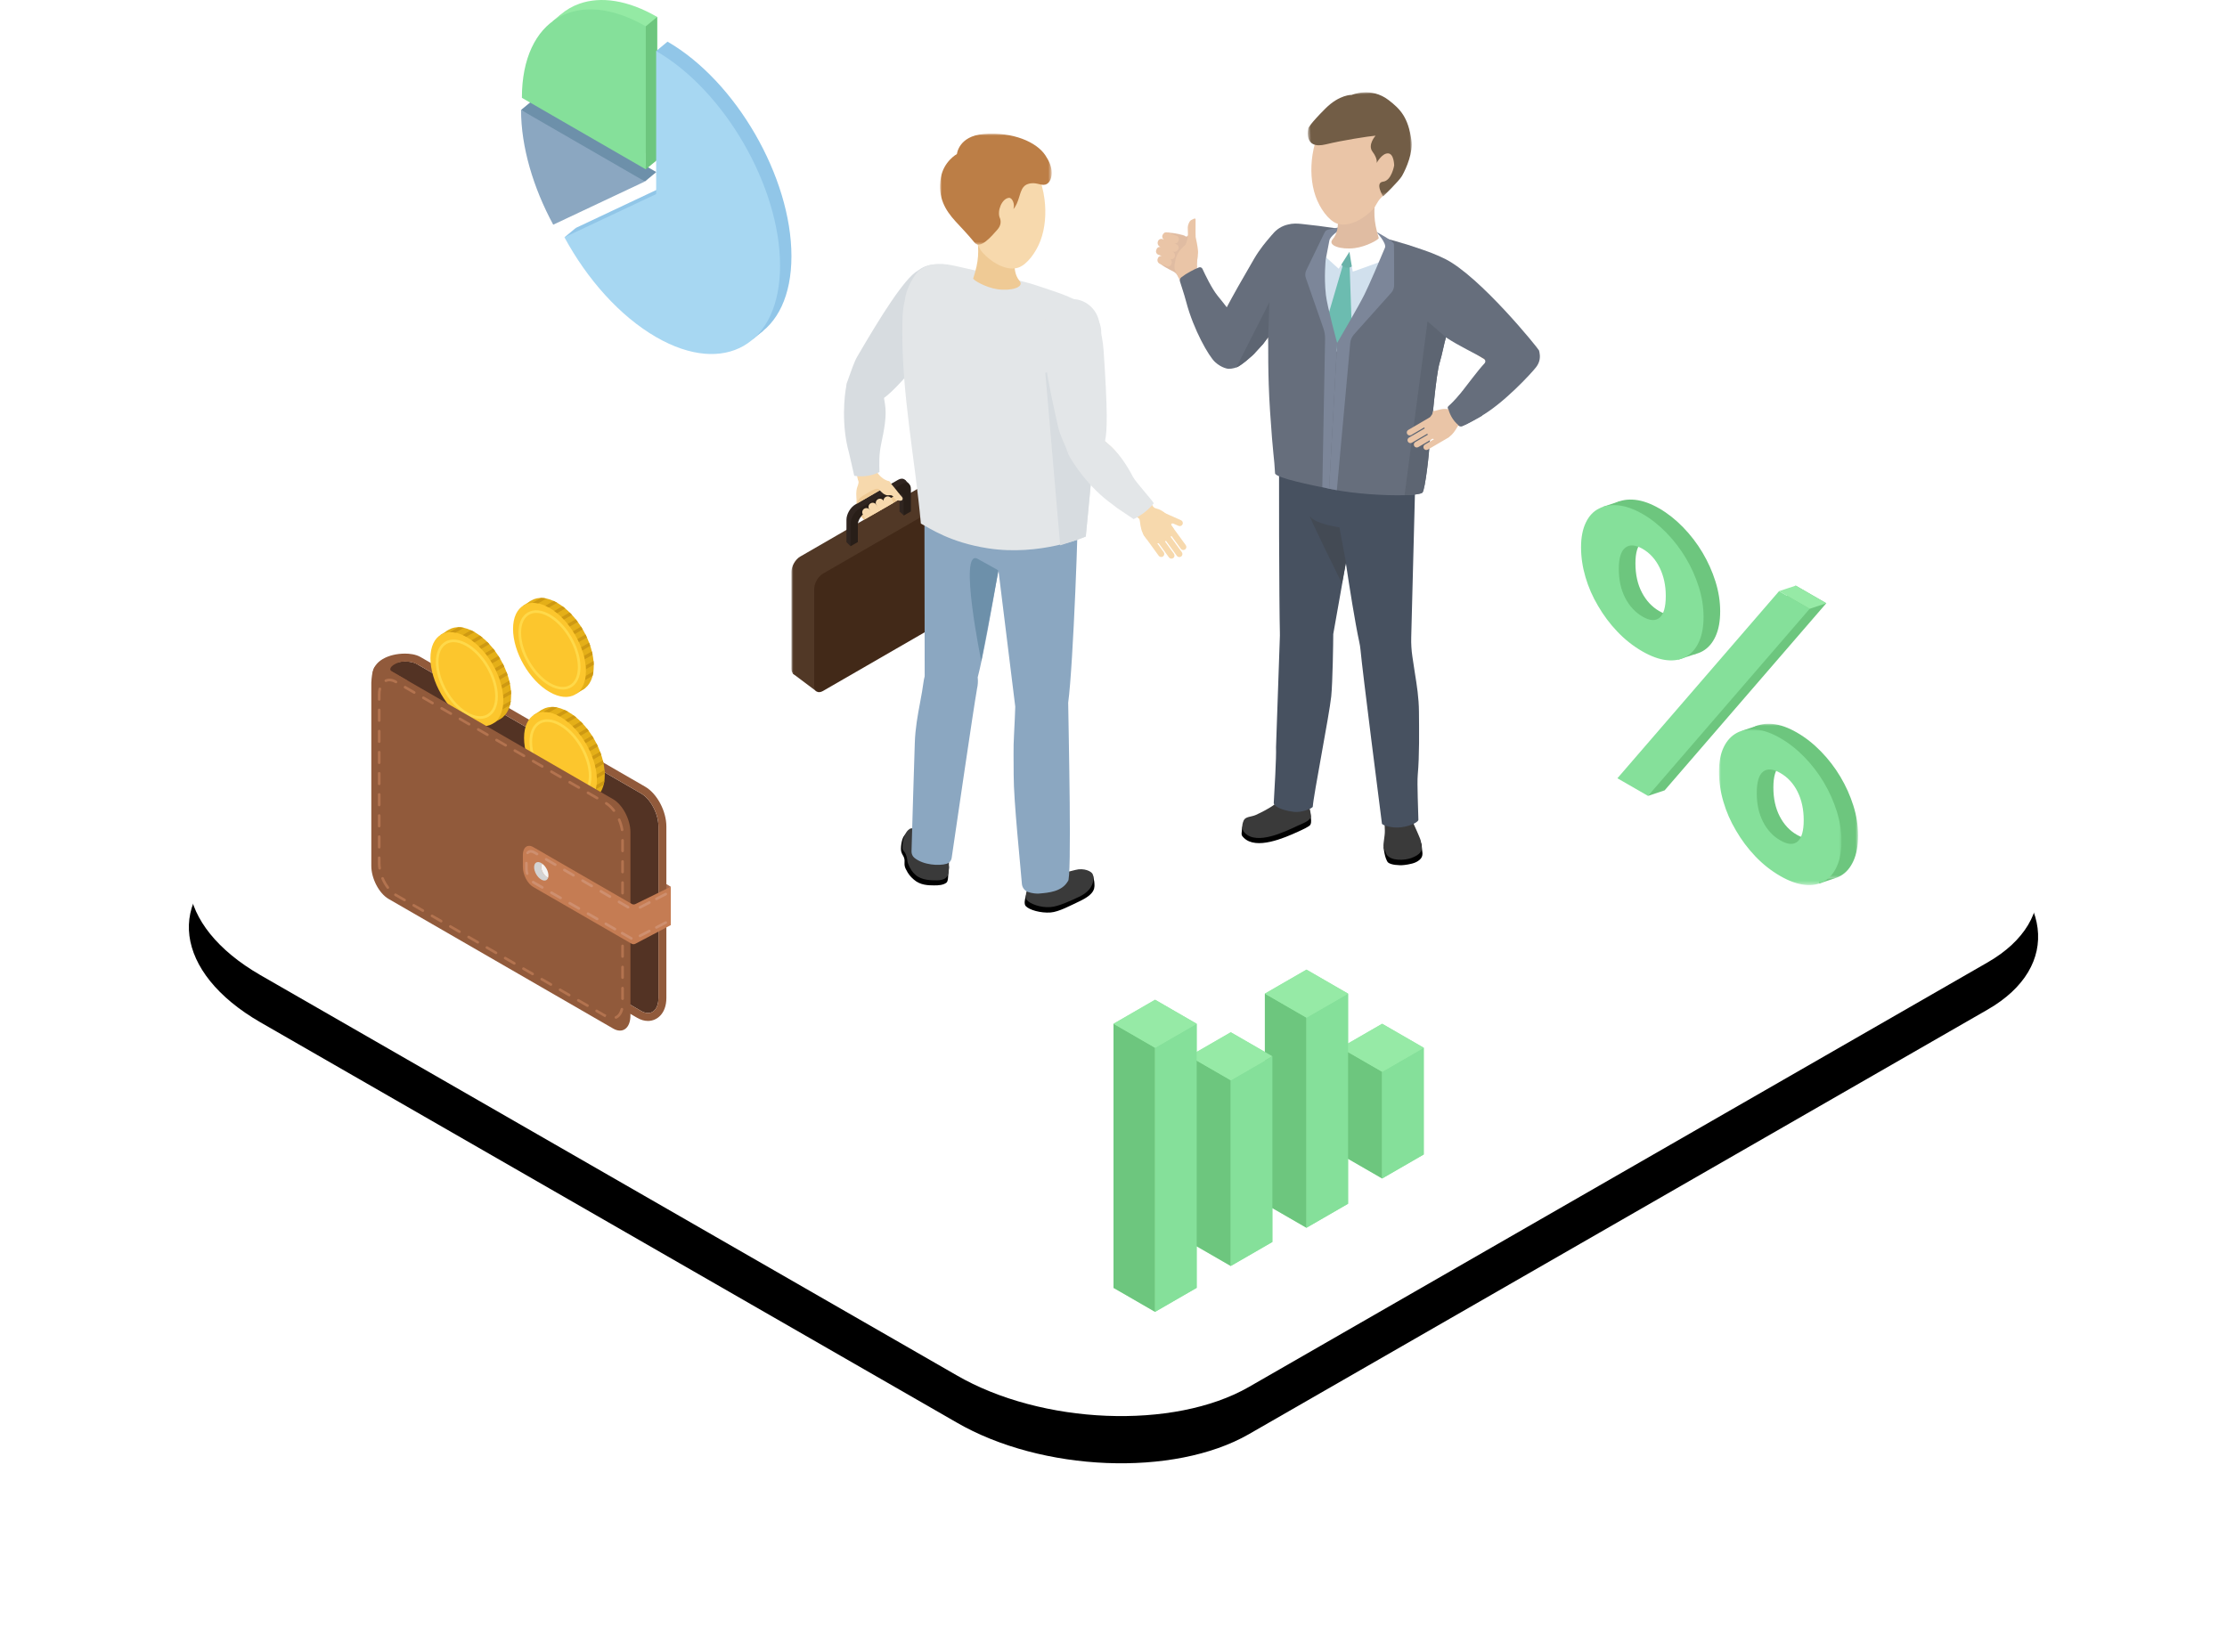 <svg xmlns="http://www.w3.org/2000/svg" xmlns:xlink="http://www.w3.org/1999/xlink" width="566" height="420" viewBox="0 0 566 420"><defs><polygon id="c" points="0 0 31.136 0 31.136 39.588 0 39.588"/><polygon id="e" points="0 0 31.136 0 31.136 39.588 0 39.588"/><polygon id="g" points="0 0 39.037 0 39.037 50.402 0 50.402"/><polygon id="i" points="0 0 28.371 0 28.371 28.221 0 28.221"/><polygon id="k" points="0 0 10.146 0 10.146 11.54 0 11.54"/><polygon id="m" points="0 0 26.311 0 26.311 26.606 0 26.606"/><filter id="b" width="133.2%" height="157.8%" x="-16.6%" y="-24.4%" filterUnits="objectBoundingBox"><feOffset dy="12" in="SourceAlpha" result="shadowOffsetOuter1"/><feGaussianBlur in="shadowOffsetOuter1" result="shadowBlurOuter1" stdDeviation="24"/><feColorMatrix in="shadowBlurOuter1" values="0 0 0 0 0.216 0 0 0 0 0.561 0 0 0 0 0.749 0 0 0 0.15 0"/></filter><path id="a" d="M18.173,247.888 L195.061,349.586 C216.729,362.181 250.316,363.549 269.384,352.609 L457.178,244.649 C476.174,233.709 473.791,214.636 451.833,201.968 L274.729,100.414 C252.699,87.819 219.474,86.451 200.406,97.391 L12.611,205.351 C-6.096,216.147 -3.785,235.22 18.173,247.888 Z"/></defs><g fill="none" fill-rule="evenodd" transform="translate(48)"><use xlink:href="#a" fill="#000" filter="url(#b)"/><use xlink:href="#a" fill="#FFF"/><g transform="translate(46.37 152)"><path fill="#91C6E8" d="M47.393,58.451 L47.45,58.484 C47.432,58.491 47.414,58.486 47.393,58.451"/><path fill="#A7D7F2" d="M63.359,37.237 L63.415,37.27 C63.397,37.277 63.379,37.272 63.359,37.237"/><polygon fill="#AA6D4F" points="74.711 74.598 76.116 73.422 74.711 72.588"/><polygon fill="#E4AF18" points="57.208 50.606 54.955 52.066 54.955 48.586"/><path fill="#533324" d="M68.59,105.012 L11.513,72.06 C9.099,70.665 7.123,66.89 7.123,63.671 L2.322,19.626 C2.322,16.406 9.099,15.384 11.513,16.778 L68.59,49.731 C71.004,51.125 72.98,54.9 72.98,58.12 L72.98,101.694 C72.98,104.913 71.004,106.406 68.59,105.012"/><path fill="#915A3B" d="M8.555,14.159 L8.555,14.159 C4.458,14.159 0.311,16.037 0.311,19.626 L0.311,19.735 L0.323,19.844 L5.113,63.786 C5.158,67.691 7.512,72.071 10.508,73.801 L67.584,106.754 C68.494,107.28 69.415,107.546 70.322,107.546 C72.571,107.546 74.991,105.714 74.991,101.693 L74.991,58.12 C74.991,54.186 72.621,49.736 69.595,47.99 L12.519,15.037 C11.262,14.311 9.67,14.159 8.555,14.159 M8.555,16.17 C9.729,16.17 10.808,16.371 11.514,16.778 L68.59,49.731 C71.004,51.126 72.98,54.9 72.98,58.12 L72.98,101.693 C72.98,104.094 71.882,105.534 70.322,105.534 C69.79,105.534 69.204,105.367 68.59,105.013 L11.514,72.059 C9.099,70.665 7.123,66.891 7.123,63.671 L2.322,19.626 C2.322,17.347 5.715,16.17 8.555,16.17"/><path fill="#915A3B" d="M12.039,17.082 C12.039,17.082 10.306,15.754 7.874,16.192 C5.442,16.63 4.132,18.076 5.21,18.698 C6.287,19.32 9.344,21.085 9.344,21.085 C9.344,21.085 1.964,19.554 2.004,18.269 C2.043,16.984 4.082,15.56 5.367,15.225 C6.652,14.89 11.142,14.889 12.039,17.082"/><path fill="#E4AF18" d="M35.538,24.745 C35.538,30.65 31.393,33.043 26.279,30.09 C21.165,27.138 17.02,19.957 17.02,14.053 C17.02,8.148 21.165,5.755 26.279,8.708 C31.393,11.66 35.538,18.84 35.538,24.745"/><polygon fill="#E4AF18" points="33.413 30.333 31.159 31.793 31.159 28.312"/><path fill="#CE9912" d="M33.479 27.275C33.437 27.652 33.377 28.013 33.297 28.354L35.258 27.223C35.345 26.879 35.411 26.514 35.459 26.132L33.479 27.275ZM35.483 23.482 33.477 24.64C33.509 24.955 33.531 25.268 33.541 25.577L35.538 24.424C35.531 24.113 35.513 23.799 35.483 23.482M35.055 21.028 33.035 22.193C33.109 22.481 33.176 22.767 33.234 23.053L35.251 21.889C35.194 21.602 35.127 21.315 35.055 21.028M34.359 18.826 34.359 18.825 32.328 19.997C32.431 20.265 32.53 20.533 32.622 20.803L34.648 19.632C34.559 19.363 34.461 19.094 34.359 18.826M33.432 16.724 31.391 17.902C31.52 18.153 31.643 18.407 31.762 18.663L33.798 17.487C33.68 17.231 33.559 16.977 33.432 16.724M32.298 14.742 30.251 15.924C30.404 16.161 30.551 16.4 30.695 16.642L32.74 15.462C32.597 15.219 32.45 14.979 32.298 14.742M30.965 12.876 28.909 14.063C29.086 14.284 29.26 14.507 29.43 14.737L31.484 13.551C31.315 13.322 31.142 13.097 30.965 12.876"/><polygon fill="#E4AF18" points="19.582 8.149 17.461 9.497 20.644 9.936"/><path fill="#FCC62D" d="M33.543,26.009 C33.543,31.914 29.398,34.307 24.284,31.354 C19.17,28.402 15.025,21.222 15.025,15.317 C15.025,9.412 19.17,7.019 24.284,9.972 C29.398,12.924 33.543,20.104 33.543,26.009"/><path fill="#FFD949" d="M20.915,11.253 C20.255,11.253 19.648,11.405 19.116,11.713 C17.799,12.472 17.074,14.105 17.074,16.307 C17.074,21.004 20.384,26.737 24.452,29.085 C26.36,30.188 28.135,30.375 29.452,29.614 C30.769,28.854 31.494,27.222 31.494,25.02 C31.494,20.323 28.185,14.59 24.117,12.241 C22.98,11.584 21.89,11.253 20.915,11.253 M27.655,30.745 C26.563,30.745 25.358,30.383 24.117,29.666 C19.863,27.211 16.404,21.218 16.404,16.307 C16.404,13.855 17.248,12.017 18.781,11.132 C20.314,10.246 22.328,10.434 24.452,11.66 C28.705,14.116 32.165,20.109 32.165,25.02 C32.165,27.472 31.32,29.31 29.788,30.194 C29.151,30.562 28.431,30.745 27.655,30.745"/><path fill="#CE9912" d="M29.411 11.137 27.343 12.331C27.549 12.533 27.752 12.741 27.951 12.955L30.013 11.764C29.816 11.55 29.615 11.34 29.411 11.137M27.578 9.559 25.497 10.761C25.74 10.938 25.982 11.123 26.219 11.318L28.293 10.121C28.058 9.925 27.82 9.737 27.578 9.559M25.338 8.216 23.233 9.431C23.529 9.564 23.83 9.716 24.134 9.886L26.229 8.676C25.929 8.505 25.631 8.351 25.338 8.216M22.105 7.447 20.044 8.637 20.085 8.709C20.504 8.703 20.94 8.744 21.392 8.833L23.528 7.6C23.034 7.493 22.559 7.442 22.105 7.447"/><path fill="#E4AF18" d="M56.538,17.302 C56.538,23.207 52.392,25.6 47.278,22.648 C42.164,19.695 38.019,12.515 38.019,6.61 C38.019,0.706 42.164,-1.688 47.278,1.265 C52.392,4.217 56.538,11.397 56.538,17.302"/><polygon fill="#E4AF18" points="54.412 22.891 52.158 24.351 52.158 20.87"/><path fill="#CE9912" d="M54.478 19.832C54.436 20.21 54.376 20.571 54.296 20.912L56.256 19.78C56.343 19.436 56.411 19.072 56.458 18.689L54.478 19.832ZM56.482 16.039 54.476 17.197C54.507 17.512 54.53 17.825 54.54 18.135L56.537 16.982C56.529 16.67 56.511 16.356 56.482 16.039M56.054 13.585 54.034 14.751C54.108 15.038 54.175 15.325 54.233 15.611L56.25 14.446C56.193 14.16 56.126 13.872 56.054 13.585"/><polygon fill="#E4AF18" points="40.581 .706 38.46 2.054 41.643 2.494"/><path fill="#FCC62D" d="M54.542,18.566 C54.542,24.471 50.397,26.864 45.283,23.912 C40.169,20.959 36.023,13.779 36.023,7.875 C36.023,1.97 40.169,-0.423 45.283,2.529 C50.397,5.482 54.542,12.661 54.542,18.566"/><path fill="#FFD949" d="M41.914,3.81 C41.254,3.81 40.647,3.963 40.115,4.27 C38.798,5.03 38.072,6.662 38.072,8.864 C38.072,13.561 41.382,19.294 45.451,21.643 C47.358,22.745 49.134,22.932 50.451,22.171 C51.768,21.411 52.493,19.779 52.493,17.577 C52.493,12.88 49.184,7.147 45.116,4.798 C43.979,4.142 42.889,3.81 41.914,3.81 M48.654,23.302 C47.561,23.302 46.357,22.94 45.116,22.223 C40.863,19.768 37.402,13.774 37.402,8.864 C37.402,6.412 38.246,4.574 39.78,3.689 C41.313,2.804 43.327,2.992 45.451,4.217 C49.704,6.673 53.164,12.666 53.164,17.577 C53.164,20.029 52.319,21.867 50.786,22.752 C50.15,23.119 49.429,23.302 48.654,23.302"/><path fill="#CE9912" d="M55.358 11.383 55.358 11.382 53.327 12.555C53.43 12.822 53.529 13.09 53.621 13.36L55.647 12.189C55.558 11.92 55.46 11.651 55.358 11.383M54.43 9.281 52.39 10.459C52.519 10.711 52.642 10.965 52.761 11.22L54.796 10.045C54.679 9.789 54.558 9.534 54.43 9.281M53.297 7.3 51.25 8.482C51.402 8.718 51.55 8.958 51.694 9.2L53.739 8.019C53.596 7.776 53.449 7.536 53.297 7.3M51.964 5.433 49.908 6.62C50.085 6.841 50.259 7.065 50.429 7.294L52.483 6.108C52.314 5.879 52.14 5.654 51.964 5.433M50.41 3.694 48.342 4.888C48.548 5.09 48.751 5.298 48.95 5.512L51.012 4.321C50.815 4.107 50.614 3.897 50.41 3.694M48.577 2.116 46.495 3.318C46.74 3.496 46.981 3.681 47.218 3.876L49.292 2.678C49.057 2.482 48.818 2.295 48.577 2.116M46.337.773 44.232 1.989C44.528 2.121 44.829 2.273 45.133 2.443L47.228 1.234C46.927 1.062 46.63.908 46.337.773M43.104.004 41.043 1.194 41.084 1.266C41.502 1.26 41.939 1.301 42.391 1.39L44.527.157C44.033.05 43.558-0 43.104.004"/><path fill="#E4AF18" d="M59.334,45.018 C59.334,50.923 55.188,53.316 50.075,50.363 C44.961,47.411 40.815,40.231 40.815,34.326 C40.815,28.421 44.961,26.028 50.075,28.981 C55.188,31.933 59.334,39.113 59.334,45.018"/><polygon fill="#E4AF18" points="43.378 28.422 41.257 29.77 44.439 30.209"/><path fill="#FCC62D" d="M57.339,46.282 C57.339,52.187 53.193,54.58 48.08,51.628 C42.966,48.675 38.82,41.495 38.82,35.59 C38.82,29.686 42.966,27.292 48.08,30.245 C53.193,33.197 57.339,40.377 57.339,46.282"/><path fill="#FFD949" d="M44.711,31.526 C44.05,31.526 43.444,31.678 42.911,31.985 C41.594,32.746 40.869,34.377 40.869,36.58 C40.869,41.277 44.179,47.01 48.247,49.359 C50.155,50.46 51.93,50.648 53.247,49.887 C54.564,49.127 55.29,47.495 55.29,45.293 C55.29,40.596 51.98,34.863 47.912,32.514 C46.775,31.857 45.685,31.526 44.711,31.526 M51.45,51.018 C50.358,51.018 49.153,50.656 47.912,49.939 C43.659,47.484 40.199,41.49 40.199,36.58 C40.199,34.128 41.043,32.29 42.576,31.405 C44.11,30.52 46.124,30.708 48.247,31.933 C52.5,34.389 55.96,40.382 55.96,45.293 C55.96,47.745 55.116,49.583 53.583,50.468 C52.946,50.835 52.226,51.018 51.45,51.018"/><path fill="#CE9912" d="M57.275 47.548C57.232 47.925 57.173 48.286 57.093 48.628L59.053 47.496C59.14 47.152 59.207 46.788 59.255 46.405L57.275 47.548ZM59.278 43.755 57.272 44.913C57.304 45.228 57.326 45.541 57.336 45.851L59.334 44.697C59.326 44.386 59.308 44.072 59.278 43.755M58.85 41.301 56.83 42.466C56.904 42.754 56.971 43.041 57.029 43.326L59.046 42.162C58.989 41.875 58.922 41.588 58.85 41.301M58.155 39.099 58.154 39.098 56.123 40.271C56.227 40.538 56.326 40.806 56.417 41.076L58.444 39.905C58.354 39.636 58.257 39.367 58.155 39.099M57.227 36.997 55.187 38.175C55.315 38.426 55.439 38.681 55.557 38.936L57.593 37.761C57.475 37.504 57.355 37.25 57.227 36.997M56.094 35.015 54.047 36.197C54.199 36.434 54.347 36.674 54.49 36.916L56.535 35.735C56.393 35.492 56.245 35.252 56.094 35.015M54.761 33.149 52.704 34.336C52.881 34.557 53.056 34.781 53.225 35.01L55.279 33.824C55.111 33.594 54.937 33.37 54.761 33.149M53.206 31.41 51.138 32.604C51.344 32.806 51.547 33.014 51.747 33.228L53.809 32.037C53.612 31.823 53.411 31.613 53.206 31.41M51.373 29.832 49.292 31.034C49.536 31.212 49.777 31.397 50.014 31.592L52.088 30.394C51.853 30.198 51.615 30.011 51.373 29.832M49.133 28.489 47.028 29.705C47.325 29.837 47.626 29.989 47.929 30.159L50.025 28.95C49.724 28.778 49.427 28.624 49.133 28.489M45.901 27.72 43.839 28.91 43.88 28.982C44.299 28.976 44.736 29.017 45.187 29.106L47.323 27.873C46.83 27.766 46.355 27.716 45.901 27.72"/><path fill="#915A3B" d="M61.466,109.478 L4.391,76.525 C1.976,75.131 -7.10542736e-15,71.356 -7.10542736e-15,68.136 L-7.10542736e-15,21.545 C0.311,15.644 1.976,16.831 4.391,18.225 L61.466,51.178 C63.881,52.572 65.857,56.347 65.857,59.567 L65.857,106.159 C65.857,109.378 63.881,110.872 61.466,109.478"/><path fill="#B3734F" d="M6.261,21.701 C6.204,21.701 6.147,21.687 6.094,21.657 C5.565,21.353 5.058,21.198 4.586,21.198 L4.584,21.198 C4.316,21.198 4.063,21.25 3.831,21.351 C3.661,21.426 3.463,21.348 3.389,21.178 C3.315,21.009 3.393,20.811 3.562,20.737 C3.88,20.599 4.223,20.528 4.583,20.528 L4.586,20.528 C5.177,20.528 5.796,20.713 6.428,21.075 C6.589,21.168 6.644,21.373 6.552,21.533 C6.489,21.641 6.377,21.701 6.261,21.701 L6.261,21.701 Z M10.909,24.385 C10.852,24.385 10.795,24.371 10.742,24.341 L8.417,22.998 C8.257,22.906 8.202,22.701 8.295,22.541 C8.387,22.38 8.592,22.325 8.753,22.418 L11.077,23.76 C11.237,23.852 11.292,24.057 11.2,24.218 C11.137,24.325 11.025,24.385 10.909,24.385 L10.909,24.385 Z M2.004,26.138 C1.819,26.138 1.668,25.988 1.668,25.803 L1.668,24.596 C1.668,24.04 1.727,23.52 1.842,23.052 C1.886,22.872 2.068,22.761 2.247,22.807 C2.427,22.851 2.537,23.032 2.493,23.212 C2.391,23.628 2.339,24.094 2.339,24.596 L2.339,25.803 C2.339,25.988 2.189,26.138 2.004,26.138 L2.004,26.138 Z M15.557,27.069 C15.501,27.069 15.443,27.055 15.39,27.024 L13.066,25.682 C12.906,25.59 12.851,25.384 12.943,25.224 C13.036,25.064 13.241,25.009 13.401,25.101 L15.725,26.444 C15.886,26.536 15.94,26.741 15.848,26.901 C15.786,27.009 15.673,27.069 15.557,27.069 L15.557,27.069 Z M20.206,29.752 C20.149,29.752 20.091,29.738 20.039,29.708 L17.715,28.366 C17.554,28.274 17.499,28.069 17.592,27.908 C17.684,27.748 17.889,27.693 18.049,27.785 L20.374,29.127 C20.534,29.219 20.589,29.425 20.496,29.585 C20.434,29.692 20.322,29.752 20.206,29.752 L20.206,29.752 Z M2.004,31.506 C1.819,31.506 1.668,31.356 1.668,31.17 L1.668,28.486 C1.668,28.301 1.819,28.151 2.004,28.151 C2.189,28.151 2.339,28.301 2.339,28.486 L2.339,31.17 C2.339,31.356 2.189,31.506 2.004,31.506 L2.004,31.506 Z M24.854,32.436 C24.797,32.436 24.74,32.422 24.687,32.391 L22.363,31.049 C22.202,30.957 22.147,30.752 22.24,30.592 C22.332,30.432 22.537,30.376 22.698,30.469 L25.022,31.811 C25.183,31.904 25.237,32.108 25.145,32.268 C25.082,32.376 24.97,32.436 24.854,32.436 L24.854,32.436 Z M29.502,35.12 C29.446,35.12 29.388,35.106 29.335,35.075 L27.011,33.734 C26.851,33.641 26.796,33.436 26.888,33.275 C26.981,33.115 27.186,33.06 27.346,33.153 L29.67,34.495 C29.831,34.587 29.885,34.792 29.793,34.953 C29.731,35.06 29.618,35.12 29.502,35.12 L29.502,35.12 Z M2.004,36.873 C1.819,36.873 1.668,36.723 1.668,36.537 L1.668,33.854 C1.668,33.669 1.819,33.519 2.004,33.519 C2.189,33.519 2.339,33.669 2.339,33.854 L2.339,36.537 C2.339,36.723 2.189,36.873 2.004,36.873 L2.004,36.873 Z M34.151,37.804 C34.094,37.804 34.036,37.789 33.984,37.759 L31.66,36.417 C31.499,36.324 31.444,36.12 31.537,35.959 C31.629,35.798 31.834,35.744 31.995,35.837 L34.319,37.178 C34.479,37.271 34.534,37.476 34.441,37.637 C34.379,37.744 34.267,37.804 34.151,37.804 L34.151,37.804 Z M38.799,40.487 C38.742,40.487 38.685,40.473 38.632,40.442 L36.308,39.101 C36.147,39.008 36.092,38.803 36.185,38.643 C36.278,38.482 36.482,38.427 36.643,38.52 L38.967,39.862 C39.127,39.955 39.182,40.159 39.09,40.32 C39.028,40.428 38.915,40.487 38.799,40.487 L38.799,40.487 Z M2.004,42.24 C1.819,42.24 1.668,42.091 1.668,41.905 L1.668,39.221 C1.668,39.036 1.819,38.886 2.004,38.886 C2.189,38.886 2.339,39.036 2.339,39.221 L2.339,41.905 C2.339,42.091 2.189,42.24 2.004,42.24 L2.004,42.24 Z M43.448,43.171 C43.391,43.171 43.333,43.157 43.28,43.127 L40.956,41.785 C40.796,41.692 40.741,41.487 40.833,41.327 C40.926,41.167 41.131,41.112 41.291,41.204 L43.615,42.546 C43.776,42.638 43.831,42.843 43.738,43.004 C43.676,43.111 43.563,43.171 43.448,43.171 L43.448,43.171 Z M48.096,45.855 C48.039,45.855 47.981,45.841 47.929,45.81 L45.605,44.468 C45.444,44.376 45.389,44.171 45.482,44.01 C45.574,43.85 45.779,43.795 45.939,43.888 L48.263,45.229 C48.424,45.322 48.479,45.527 48.386,45.687 C48.325,45.795 48.212,45.855 48.096,45.855 L48.096,45.855 Z M2.004,47.607 C1.819,47.607 1.668,47.458 1.668,47.272 L1.668,44.589 C1.668,44.404 1.819,44.254 2.004,44.254 C2.189,44.254 2.339,44.404 2.339,44.589 L2.339,47.272 C2.339,47.458 2.189,47.607 2.004,47.607 L2.004,47.607 Z M52.744,48.539 C52.687,48.539 52.63,48.524 52.577,48.494 L50.253,47.152 C50.092,47.06 50.038,46.855 50.13,46.694 C50.223,46.533 50.428,46.479 50.588,46.571 L52.912,47.913 C53.073,48.006 53.128,48.211 53.035,48.371 C52.973,48.479 52.86,48.539 52.744,48.539 L52.744,48.539 Z M57.392,51.223 C57.336,51.223 57.278,51.208 57.226,51.178 L54.901,49.835 C54.741,49.743 54.686,49.538 54.778,49.378 C54.871,49.217 55.076,49.162 55.236,49.255 L57.56,50.597 C57.721,50.69 57.776,50.895 57.683,51.055 C57.621,51.163 57.508,51.223 57.392,51.223 L57.392,51.223 Z M2.004,52.975 C1.819,52.975 1.668,52.825 1.668,52.64 L1.668,49.956 C1.668,49.771 1.819,49.621 2.004,49.621 C2.189,49.621 2.339,49.771 2.339,49.956 L2.339,52.64 C2.339,52.825 2.189,52.975 2.004,52.975 L2.004,52.975 Z M61.655,54.4 C61.554,54.4 61.454,54.355 61.388,54.268 C60.821,53.518 60.181,52.912 59.54,52.516 C59.383,52.419 59.334,52.212 59.431,52.055 C59.529,51.897 59.735,51.848 59.892,51.946 C60.614,52.391 61.297,53.037 61.923,53.863 C62.034,54.011 62.005,54.221 61.857,54.333 C61.797,54.378 61.726,54.4 61.655,54.4 L61.655,54.4 Z M2.004,58.343 C1.819,58.343 1.668,58.193 1.668,58.007 L1.668,55.324 C1.668,55.138 1.819,54.989 2.004,54.989 C2.189,54.989 2.339,55.138 2.339,55.324 L2.339,58.007 C2.339,58.193 2.189,58.343 2.004,58.343 L2.004,58.343 Z M63.742,59.292 C63.58,59.292 63.438,59.175 63.412,59.009 C63.28,58.182 63.035,57.344 62.682,56.519 C62.609,56.348 62.688,56.152 62.859,56.079 C63.029,56.006 63.225,56.085 63.299,56.255 C63.673,57.132 63.934,58.023 64.074,58.904 C64.103,59.087 63.978,59.259 63.795,59.288 C63.777,59.291 63.76,59.292 63.742,59.292 L63.742,59.292 Z M2.004,63.71 C1.819,63.71 1.668,63.56 1.668,63.375 L1.668,60.691 C1.668,60.506 1.819,60.356 2.004,60.356 C2.189,60.356 2.339,60.506 2.339,60.691 L2.339,63.375 C2.339,63.56 2.189,63.71 2.004,63.71 L2.004,63.71 Z M63.853,64.654 C63.668,64.654 63.518,64.504 63.518,64.318 L63.518,61.635 C63.518,61.45 63.668,61.299 63.853,61.299 C64.038,61.299 64.189,61.45 64.189,61.635 L64.189,64.318 C64.189,64.504 64.038,64.654 63.853,64.654 L63.853,64.654 Z M2.112,69.072 C1.95,69.072 1.808,68.954 1.781,68.789 C1.706,68.314 1.668,67.846 1.668,67.398 L1.668,66.059 C1.668,65.874 1.819,65.724 2.004,65.724 C2.189,65.724 2.339,65.874 2.339,66.059 L2.339,67.398 C2.339,67.811 2.374,68.244 2.443,68.684 C2.472,68.867 2.348,69.039 2.165,69.068 C2.147,69.071 2.13,69.072 2.112,69.072 L2.112,69.072 Z M63.853,70.021 C63.668,70.021 63.518,69.871 63.518,69.686 L63.518,67.002 C63.518,66.817 63.668,66.667 63.853,66.667 C64.038,66.667 64.189,66.817 64.189,67.002 L64.189,69.686 C64.189,69.871 64.038,70.021 63.853,70.021 L63.853,70.021 Z M4.196,73.965 C4.095,73.965 3.995,73.92 3.929,73.832 C3.39,73.118 2.927,72.313 2.555,71.439 C2.482,71.269 2.561,71.072 2.731,70.999 C2.902,70.927 3.098,71.006 3.171,71.176 C3.517,71.988 3.965,72.767 4.464,73.428 C4.575,73.576 4.546,73.786 4.398,73.897 C4.338,73.943 4.267,73.965 4.196,73.965 L4.196,73.965 Z M63.853,75.389 C63.668,75.389 63.518,75.239 63.518,75.054 L63.518,72.37 C63.518,72.185 63.668,72.034 63.853,72.034 C64.038,72.034 64.189,72.185 64.189,72.37 L64.189,75.054 C64.189,75.239 64.038,75.389 63.853,75.389 L63.853,75.389 Z M8.455,77.146 C8.398,77.146 8.341,77.132 8.288,77.101 L6.101,75.839 C6.053,75.811 6.004,75.782 5.955,75.752 C5.799,75.654 5.75,75.446 5.848,75.29 C5.946,75.133 6.153,75.084 6.31,75.182 C6.352,75.209 6.393,75.234 6.436,75.258 L8.623,76.521 C8.784,76.613 8.839,76.818 8.746,76.979 C8.684,77.086 8.571,77.146 8.455,77.146 L8.455,77.146 Z M13.103,79.83 C13.047,79.83 12.99,79.816 12.937,79.785 L10.612,78.444 C10.452,78.351 10.397,78.146 10.489,77.986 C10.582,77.825 10.786,77.77 10.948,77.863 L13.272,79.204 C13.432,79.297 13.487,79.502 13.394,79.662 C13.332,79.77 13.219,79.83 13.103,79.83 L13.103,79.83 Z M63.853,80.756 C63.668,80.756 63.518,80.606 63.518,80.421 L63.518,77.737 C63.518,77.552 63.668,77.402 63.853,77.402 C64.038,77.402 64.189,77.552 64.189,77.737 L64.189,80.421 C64.189,80.606 64.038,80.756 63.853,80.756 L63.853,80.756 Z M17.752,82.513 C17.695,82.513 17.638,82.499 17.585,82.469 L15.261,81.127 C15.101,81.034 15.046,80.829 15.138,80.669 C15.23,80.509 15.435,80.454 15.596,80.546 L17.92,81.888 C18.08,81.98 18.135,82.185 18.043,82.346 C17.98,82.453 17.868,82.513 17.752,82.513 L17.752,82.513 Z M22.4,85.197 C22.344,85.197 22.286,85.183 22.233,85.153 L19.909,83.811 C19.749,83.718 19.694,83.513 19.786,83.353 C19.879,83.192 20.083,83.137 20.244,83.23 L22.569,84.572 C22.728,84.664 22.784,84.87 22.691,85.03 C22.629,85.137 22.516,85.197 22.4,85.197 L22.4,85.197 Z M63.853,86.123 C63.668,86.123 63.518,85.974 63.518,85.788 L63.518,83.104 C63.518,82.919 63.668,82.77 63.853,82.77 C64.038,82.77 64.189,82.919 64.189,83.104 L64.189,85.788 C64.189,85.974 64.038,86.123 63.853,86.123 L63.853,86.123 Z M27.049,87.881 C26.992,87.881 26.934,87.867 26.881,87.836 L24.557,86.494 C24.397,86.402 24.342,86.197 24.434,86.036 C24.527,85.875 24.731,85.821 24.893,85.913 L27.217,87.256 C27.377,87.349 27.432,87.553 27.339,87.714 C27.277,87.821 27.164,87.881 27.049,87.881 L27.049,87.881 Z M31.698,90.565 C31.641,90.565 31.583,90.55 31.53,90.52 L29.206,89.178 C29.045,89.085 28.99,88.88 29.083,88.72 C29.175,88.56 29.38,88.505 29.541,88.598 L31.865,89.939 C32.025,90.032 32.08,90.237 31.988,90.397 C31.926,90.505 31.813,90.565 31.698,90.565 L31.698,90.565 Z M63.853,91.491 C63.668,91.491 63.518,91.341 63.518,91.156 L63.518,88.472 C63.518,88.287 63.668,88.137 63.853,88.137 C64.038,88.137 64.189,88.287 64.189,88.472 L64.189,91.156 C64.189,91.341 64.038,91.491 63.853,91.491 L63.853,91.491 Z M36.346,93.249 C36.289,93.249 36.231,93.234 36.178,93.204 L33.854,91.862 C33.694,91.769 33.639,91.564 33.731,91.404 C33.824,91.243 34.028,91.188 34.189,91.281 L36.513,92.623 C36.674,92.716 36.729,92.92 36.636,93.081 C36.574,93.189 36.462,93.249 36.346,93.249 L36.346,93.249 Z M40.994,95.932 C40.937,95.932 40.88,95.918 40.827,95.887 L38.502,94.546 C38.342,94.453 38.287,94.248 38.38,94.087 C38.472,93.928 38.676,93.872 38.838,93.965 L41.162,95.306 C41.322,95.399 41.377,95.604 41.285,95.765 C41.222,95.872 41.11,95.932 40.994,95.932 L40.994,95.932 Z M63.853,96.859 C63.668,96.859 63.518,96.709 63.518,96.523 L63.518,93.84 C63.518,93.655 63.668,93.504 63.853,93.504 C64.038,93.504 64.189,93.655 64.189,93.84 L64.189,96.523 C64.189,96.709 64.038,96.859 63.853,96.859 L63.853,96.859 Z M45.642,98.616 C45.586,98.616 45.528,98.601 45.475,98.571 L43.151,97.229 C42.991,97.137 42.936,96.932 43.028,96.772 C43.12,96.611 43.325,96.556 43.486,96.649 L45.81,97.991 C45.971,98.083 46.025,98.288 45.933,98.448 C45.871,98.555 45.758,98.616 45.642,98.616 L45.642,98.616 Z M50.291,101.3 C50.234,101.3 50.176,101.285 50.123,101.255 L47.799,99.913 C47.639,99.82 47.584,99.615 47.677,99.455 C47.769,99.294 47.973,99.239 48.134,99.332 L50.459,100.675 C50.619,100.767 50.674,100.971 50.581,101.132 C50.519,101.24 50.407,101.3 50.291,101.3 L50.291,101.3 Z M63.853,102.226 C63.668,102.226 63.518,102.076 63.518,101.891 L63.518,99.207 C63.518,99.022 63.668,98.872 63.853,98.872 C64.038,98.872 64.189,99.022 64.189,99.207 L64.189,101.891 C64.189,102.076 64.038,102.226 63.853,102.226 L63.853,102.226 Z M54.939,103.983 C54.882,103.983 54.825,103.969 54.772,103.939 L52.447,102.597 C52.287,102.504 52.232,102.299 52.325,102.139 C52.417,101.978 52.622,101.923 52.783,102.016 L55.107,103.358 C55.268,103.45 55.322,103.656 55.23,103.816 C55.167,103.923 55.055,103.983 54.939,103.983 L54.939,103.983 Z M59.434,106.63 L59.604,106.341 L59.427,106.626 L57.096,105.28 C56.936,105.188 56.881,104.983 56.973,104.822 C57.066,104.662 57.269,104.607 57.431,104.699 L59.755,106.042 L59.604,106.341 L59.434,106.63 Z M62.169,106.99 C62.041,106.99 61.918,106.916 61.863,106.79 C61.788,106.621 61.864,106.423 62.033,106.348 C62.668,106.068 63.141,105.405 63.366,104.483 C63.41,104.303 63.592,104.192 63.771,104.237 C63.951,104.28 64.061,104.462 64.017,104.641 C63.742,105.771 63.134,106.595 62.304,106.962 C62.261,106.981 62.214,106.99 62.169,106.99 L62.169,106.99 Z"/><path fill="#C57C53" d="M67.085,77.845 C66.791,77.972 66.454,77.953 66.177,77.792 L41.153,63.345 C39.704,62.508 38.519,63.404 38.519,65.336 L38.519,68.451 C38.519,70.382 39.704,72.647 41.153,73.484 L66.13,87.905 C66.434,88.08 66.805,88.086 67.114,87.921 L76.116,83.181 L76.116,73.422 L67.085,77.845 Z"/><path fill="#CE8F6F" d="M42.123,65.448 C42.065,65.448 42.007,65.434 41.954,65.403 L41.252,64.993 C40.726,64.69 40.244,64.692 39.983,65.02 C39.868,65.164 39.657,65.188 39.512,65.072 C39.367,64.957 39.344,64.746 39.459,64.601 C39.925,64.019 40.763,63.936 41.589,64.414 L42.292,64.824 C42.452,64.918 42.506,65.123 42.412,65.282 C42.35,65.389 42.238,65.448 42.123,65.448 M46.753,68.153 C46.696,68.153 46.638,68.138 46.584,68.107 L44.269,66.755 C44.109,66.662 44.055,66.457 44.149,66.297 C44.242,66.137 44.447,66.083 44.607,66.176 L46.922,67.528 C47.082,67.622 47.136,67.827 47.043,67.987 C46.98,68.094 46.868,68.153 46.753,68.153 M39.615,70.42 C39.475,70.42 39.345,70.333 39.298,70.193 C39.152,69.764 39.078,69.347 39.077,68.956 L39.077,67.426 C39.077,67.241 39.228,67.091 39.413,67.091 C39.598,67.091 39.748,67.241 39.748,67.426 L39.748,68.956 C39.748,69.273 39.81,69.617 39.932,69.977 C39.992,70.152 39.898,70.343 39.723,70.402 C39.687,70.414 39.651,70.42 39.615,70.42 M51.384,70.857 C51.327,70.857 51.268,70.843 51.216,70.811 L48.9,69.46 C48.74,69.366 48.686,69.161 48.779,69.001 C48.873,68.841 49.078,68.787 49.238,68.881 L51.554,70.233 C51.713,70.326 51.767,70.531 51.674,70.691 C51.612,70.798 51.499,70.857 51.384,70.857 M56.015,73.562 C55.957,73.562 55.899,73.547 55.846,73.516 L53.531,72.164 C53.371,72.071 53.317,71.865 53.41,71.706 C53.503,71.546 53.709,71.492 53.869,71.585 L56.184,72.938 C56.344,73.031 56.398,73.236 56.305,73.396 C56.242,73.502 56.13,73.562 56.015,73.562 M43.451,73.936 C43.394,73.936 43.337,73.922 43.284,73.892 L41.254,72.725 C41.146,72.662 41.039,72.592 40.936,72.515 C40.788,72.404 40.758,72.194 40.869,72.046 C40.98,71.898 41.19,71.867 41.338,71.979 C41.42,72.04 41.504,72.095 41.589,72.144 L43.618,73.31 C43.779,73.403 43.834,73.608 43.742,73.768 C43.68,73.876 43.567,73.936 43.451,73.936 M60.646,76.267 C60.588,76.267 60.53,76.252 60.477,76.221 L58.162,74.868 C58.002,74.775 57.948,74.57 58.041,74.41 C58.134,74.25 58.34,74.196 58.5,74.29 L60.815,75.642 C60.975,75.736 61.029,75.941 60.936,76.101 C60.873,76.207 60.761,76.267 60.646,76.267 M48.1,76.608 C48.044,76.608 47.986,76.594 47.934,76.564 L45.609,75.227 C45.449,75.135 45.393,74.93 45.485,74.77 C45.577,74.609 45.783,74.555 45.943,74.646 L48.268,75.982 C48.428,76.075 48.484,76.279 48.391,76.44 C48.329,76.548 48.217,76.608 48.1,76.608 M65.277,78.971 C65.219,78.971 65.161,78.956 65.108,78.925 L62.792,77.573 C62.633,77.48 62.579,77.275 62.672,77.115 C62.765,76.955 62.971,76.901 63.131,76.994 L65.446,78.346 C65.606,78.44 65.659,78.645 65.566,78.805 C65.504,78.912 65.392,78.971 65.277,78.971 M52.75,79.28 C52.693,79.28 52.636,79.265 52.583,79.235 L50.259,77.899 C50.098,77.807 50.043,77.602 50.135,77.442 C50.228,77.281 50.433,77.227 50.592,77.318 L52.917,78.654 C53.078,78.747 53.133,78.951 53.041,79.112 C52.979,79.22 52.866,79.28 52.75,79.28 M72.461,84.109 C72.34,84.109 72.223,84.043 72.163,83.928 C72.078,83.764 72.142,83.561 72.306,83.476 L74.686,82.241 C74.851,82.155 75.052,82.219 75.138,82.383 C75.223,82.548 75.159,82.75 74.995,82.836 L72.615,84.071 C72.566,84.097 72.513,84.109 72.461,84.109 M68.288,86.26 C68.166,86.26 68.049,86.194 67.99,86.079 C67.904,85.914 67.968,85.712 68.133,85.626 L70.513,84.391 C70.677,84.306 70.879,84.37 70.964,84.534 C71.05,84.698 70.985,84.901 70.821,84.986 L68.442,86.222 C68.392,86.247 68.34,86.26 68.288,86.26 M72.461,76.861 C72.34,76.861 72.223,76.795 72.163,76.68 C72.078,76.516 72.142,76.314 72.306,76.228 L74.686,74.992 C74.851,74.907 75.052,74.971 75.138,75.136 C75.223,75.3 75.159,75.502 74.995,75.588 L72.615,76.823 C72.566,76.849 72.513,76.861 72.461,76.861 M68.288,79.011 C68.166,79.011 68.049,78.945 67.99,78.83 C67.904,78.667 67.968,78.464 68.133,78.379 L70.513,77.143 C70.677,77.058 70.879,77.122 70.964,77.286 C71.05,77.45 70.985,77.653 70.821,77.738 L68.442,78.974 C68.392,78.999 68.34,79.011 68.288,79.011 M57.4,81.952 C57.343,81.952 57.286,81.937 57.233,81.907 L54.908,80.572 C54.748,80.479 54.693,80.275 54.785,80.114 C54.877,79.953 55.082,79.899 55.242,79.99 L57.567,81.326 C57.728,81.419 57.783,81.623 57.691,81.783 C57.629,81.892 57.516,81.952 57.4,81.952 M66.079,86.896 C66.023,86.896 65.965,86.882 65.913,86.852 L63.588,85.516 C63.427,85.424 63.372,85.219 63.464,85.059 C63.556,84.898 63.762,84.843 63.922,84.935 L66.247,86.271 C66.407,86.363 66.462,86.568 66.37,86.728 C66.308,86.836 66.196,86.896 66.079,86.896 M61.913,84.529 C61.857,84.529 61.799,84.515 61.747,84.485 L59.422,83.149 C59.262,83.057 59.206,82.852 59.298,82.692 C59.391,82.531 59.596,82.476 59.756,82.568 L62.081,83.903 C62.241,83.996 62.297,84.201 62.205,84.361 C62.142,84.469 62.029,84.529 61.913,84.529"/><path fill="#D3D3D3" d="M43.197,68.391 C43.197,68.035 43.29,67.757 43.447,67.57 C43.365,67.509 43.282,67.452 43.197,67.403 C42.192,66.823 41.377,67.293 41.377,68.454 C41.377,69.615 42.192,71.027 43.197,71.607 C44.01,72.076 44.698,71.858 44.932,71.144 C44.866,71.116 44.798,71.083 44.729,71.044 C43.883,70.555 43.197,69.368 43.197,68.391"/><path fill="#F4F4F4" d="M43.447,67.569 C43.289,67.757 43.197,68.034 43.197,68.391 C43.197,69.368 43.883,70.556 44.729,71.044 C44.798,71.084 44.865,71.116 44.932,71.144 C44.987,70.974 45.018,70.778 45.018,70.556 C45.018,69.493 44.334,68.222 43.447,67.569"/></g><g transform="translate(353.828 127)"><path fill="#6DC67E" d="M15.468,10.822 C16.562,9.959 18.033,10.058 19.879,11.122 C21.723,12.183 23.165,13.778 24.204,15.903 C25.241,18.028 25.76,20.42 25.76,23.075 C25.76,25.864 25.241,27.708 24.204,28.603 C23.165,29.501 21.723,29.416 19.879,28.355 C18.033,27.291 16.562,25.714 15.468,23.623 C14.372,21.532 13.824,19.058 13.824,16.201 C13.824,13.479 14.372,11.686 15.468,10.822 M19.793,37.17 C22.041,38.466 24.116,39.213 26.02,39.413 C27.922,39.611 29.566,39.313 30.95,38.515 C32.333,37.718 33.415,36.466 34.192,34.756 C34.971,33.047 35.361,30.93 35.361,28.405 C35.361,25.882 34.956,23.34 34.15,20.784 C33.341,18.227 32.247,15.788 30.864,13.463 C29.478,11.138 27.836,8.996 25.932,7.037 C24.03,5.08 22.01,3.483 19.879,2.255 C17.687,0.994 15.64,0.264 13.738,0.064 C11.835,-0.135 10.192,0.13 8.808,0.86 C7.366,1.558 6.242,2.755 5.434,4.447 C4.628,6.14 4.224,8.216 4.224,10.673 C4.224,13.198 4.598,15.738 5.348,18.293 C6.098,20.851 7.164,23.292 8.548,25.615 C9.933,28.005 11.575,30.197 13.479,32.19 C15.382,34.182 17.485,35.842 19.793,37.17"/><polygon fill="#6DC67E" points="24.63 40.716 29.662 39.064 25.602 39.392"/><polygon fill="#6DC67E" points="5.566 1.841 9.849 .411 10.202 2.107"/><path fill="#85E09A" d="M11.243,12.236 C12.337,11.373 13.809,11.472 15.654,12.535 C17.498,13.597 18.94,15.192 19.979,17.317 C21.017,19.442 21.535,21.834 21.535,24.489 C21.535,27.278 21.017,29.121 19.979,30.017 C18.94,30.915 17.498,30.83 15.654,29.769 C13.809,28.705 12.337,27.128 11.243,25.037 C10.147,22.946 9.599,20.472 9.599,17.615 C9.599,14.893 10.147,13.1 11.243,12.236 M15.568,38.584 C17.817,39.88 19.892,40.626 21.795,40.826 C23.698,41.025 25.342,40.727 26.725,39.929 C28.109,39.132 29.19,37.88 29.967,36.17 C30.746,34.461 31.136,32.344 31.136,29.819 C31.136,27.296 30.732,24.754 29.925,22.198 C29.117,19.641 28.023,17.202 26.639,14.877 C25.254,12.552 23.612,10.41 21.708,8.451 C19.805,6.494 17.786,4.897 15.654,3.669 C13.463,2.408 11.416,1.678 9.513,1.478 C7.611,1.278 5.967,1.544 4.583,2.274 C3.141,2.972 2.018,4.168 1.21,5.861 C0.403,7.554 0,9.63 0,12.087 C0,14.612 0.374,17.151 1.124,19.707 C1.873,22.265 2.94,24.705 4.323,27.029 C5.709,29.419 7.351,31.611 9.255,33.604 C11.157,35.596 13.261,37.256 15.568,38.584"/><g transform="translate(39.282 56.998)"><mask id="d" fill="#fff"><use xlink:href="#c"/></mask><path fill="#6DC67E" d="M19.979,28.52 C18.942,29.416 17.471,29.317 15.568,28.221 C13.723,27.158 12.268,25.59 11.201,23.514 C10.133,21.439 9.601,19.007 9.601,16.217 C9.601,13.428 10.133,11.611 11.201,10.764 C12.268,9.918 13.723,10.024 15.568,11.087 C17.471,12.183 18.942,13.776 19.979,15.869 C21.017,17.962 21.535,20.369 21.535,23.091 C21.535,25.815 21.017,27.624 19.979,28.52 M29.925,20.8 C29.117,18.243 28.023,15.804 26.639,13.479 C25.255,11.154 23.612,9.012 21.709,7.053 C19.807,5.094 17.758,3.483 15.568,2.221 C13.376,0.959 11.344,0.237 9.471,0.055 C7.596,-0.128 5.969,0.146 4.583,0.876 C3.143,1.641 2.018,2.852 1.211,4.512 C0.403,6.174 0,8.265 0,10.788 C0,13.313 0.374,15.853 1.125,18.409 C1.873,20.966 2.941,23.407 4.325,25.73 C5.709,28.122 7.352,30.314 9.255,32.305 C11.157,34.297 13.261,35.957 15.568,37.286 C17.817,38.581 19.893,39.329 21.795,39.528 C23.698,39.728 25.342,39.429 26.725,38.632 C28.109,37.835 29.19,36.565 29.969,34.821 C30.748,33.078 31.136,30.946 31.136,28.421 C31.136,25.898 30.733,23.356 29.925,20.8" mask="url(#d)"/></g><polygon fill="#6DC67E" points="60.475 97.624 64.542 96.257 60.456 96.447"/><polygon fill="#6DC67E" points="40.804 58.804 44.976 57.411 45.054 59.162"/><g transform="translate(35.058 58.412)"><mask id="f" fill="#fff"><use xlink:href="#e"/></mask><path fill="#85E09A" d="M19.979,28.52 C18.942,29.416 17.471,29.317 15.568,28.221 C13.723,27.158 12.268,25.59 11.201,23.514 C10.133,21.439 9.601,19.007 9.601,16.217 C9.601,13.428 10.133,11.611 11.201,10.764 C12.268,9.918 13.723,10.024 15.568,11.087 C17.471,12.183 18.942,13.776 19.979,15.869 C21.017,17.962 21.535,20.369 21.535,23.091 C21.535,25.815 21.017,27.624 19.979,28.52 M29.925,20.8 C29.117,18.243 28.023,15.804 26.639,13.479 C25.255,11.154 23.612,9.012 21.709,7.053 C19.807,5.094 17.758,3.483 15.568,2.221 C13.376,0.959 11.344,0.237 9.471,0.055 C7.596,-0.128 5.969,0.146 4.583,0.876 C3.143,1.641 2.018,2.852 1.211,4.512 C0.403,6.174 0,8.265 0,10.788 C0,13.313 0.374,15.853 1.125,18.409 C1.873,20.966 2.941,23.407 4.325,25.73 C5.709,28.122 7.352,30.314 9.255,32.305 C11.157,34.297 13.261,35.957 15.568,37.286 C17.817,38.581 19.893,39.329 21.795,39.528 C23.698,39.728 25.342,39.429 26.725,38.632 C28.109,37.835 29.19,36.565 29.969,34.821 C30.748,33.078 31.136,30.946 31.136,28.421 C31.136,25.898 30.733,23.356 29.925,20.8" mask="url(#f)"/></g><polygon fill="#6DC67E" points="54.547 21.871 13.465 69.438 21.249 73.92 62.331 26.354"/><polygon fill="#6DC67E" points="17.025 75.334 21.249 73.92 19.275 71.879"/><polygon fill="#85E09A" points="50.323 23.285 9.241 70.852 17.024 75.334 58.106 27.768"/><polygon fill="#96EAA6" points="54.572 21.875 50.322 23.286 58.107 27.769 62.33 26.354"/></g><g transform="translate(84.427)"><polygon fill="#6D90AA" points="0 27.952 4.371 31.364 2.892 25.562"/><path fill="#6D90AA" d="M34.38,43.743 L11.072,54.734 C5.989,45.342 2.891,34.976 2.891,25.563 L34.38,43.743 Z"/><path fill="#6D90AA" d="M31.488,46.132 L34.38,43.743 C34.38,43.743 26.777,44.574 27.057,44.64 C27.338,44.706 31.488,46.132 31.488,46.132"/><path fill="#8BA7C1" d="M31.488,46.132 L8.18,57.123 C3.097,47.731 0,37.364 0,27.952 L31.488,46.132 Z"/><path fill="#94EAA4" d="M34.594,4.301 L34.594,40.66 L3.105,22.48 C3.105,11.015 7.7,3.443 14.88,0.925 C20.276,-0.969 27.132,-0.008 34.594,4.301"/><polygon fill="#94EAA4" points="7.964 5.457 10.05 3.713 10.694 5.507"/><path fill="#85E09A" d="M31.703,6.689 L31.703,43.049 L0.214,24.869 C0.214,4.788 14.311,-3.352 31.703,6.689"/><polygon fill="#6DC67E" points="34.594 4.301 31.703 6.689 31.703 43.049 34.594 40.66"/><polygon fill="#91C6E8" points="13.922 57.942 11.03 60.331 15.714 59.578"/><polygon fill="#91C6E8" points="61.543 84.087 58.909 86.266 59.272 83.41"/><path fill="#91C6E8" d="M37.23,10.591 C54.622,20.632 68.72,45.05 68.72,65.132 C68.72,85.212 54.622,93.351 37.23,83.311 C27.992,77.977 19.683,68.586 13.922,57.942 L37.23,46.951 L37.23,10.591 Z"/><polygon fill="#91C6E8" points="37.229 10.587 34.339 12.98 37.531 16.823 41.44 16.658"/><path fill="#A7D7F2" d="M34.339,12.98 C51.73,23.021 65.828,47.439 65.828,67.52 C65.828,87.601 51.73,95.74 34.339,85.699 C25.1,80.365 16.791,70.974 11.031,60.331 L34.339,49.339 L34.339,12.98 Z"/></g><g transform="translate(153.147 22)"><g transform="translate(0 11.979)"><path fill="#F7D9AD" d="M20.972,88.529 C21.078,87.568 20.384,86.704 19.424,86.598 C18.464,86.492 17.599,87.186 17.494,88.147 C17.388,89.107 18.08,89.972 19.041,90.077 C20.002,90.183 20.866,89.49 20.972,88.529"/><path fill="#F7D9AD" d="M24.05,91.276 C23.572,89.876 22.776,89.077 21.63,88.048 C20.954,87.442 20.806,86.822 20.367,86.598 C20.001,86.412 17.581,86.753 17.227,87.548 C17.012,88.029 17.233,88.558 16.794,89.664 C16.348,90.789 16.399,92.285 16.889,93.722 C17.034,94.146 17.61,94.554 17.81,94.181 C17.909,93.998 17.895,94.592 18.064,94.889 C18.163,95.061 18.252,95.437 18.324,95.615 C18.758,96.686 20.515,96.481 21.693,96.08 C23.67,95.404 24.726,93.253 24.05,91.276"/><path fill="#F7D9AD" d="M20.951,87.55 C20.717,86.505 19.68,85.847 18.635,86.081 C17.59,86.315 16.934,87.352 17.167,88.397 C17.401,89.442 18.438,90.099 19.483,89.866 C20.528,89.632 21.186,88.595 20.951,87.55"/><path fill="#F7D9AD" d="M22.606,97.611 C22.976,97.336 23.022,96.534 23.543,96.275 C23.83,96.133 24.001,96.156 24.472,96.229 C25.774,96.428 25.391,94.683 25.912,94.611 C26.114,94.583 26.534,94.732 26.832,94.553 C27.079,94.405 27.534,93.58 26.175,92.03 C24.909,90.586 21.285,87.556 21.285,87.556 C21.285,87.556 19.194,86.608 17.805,88.926 C17.581,89.298 16.76,90.248 16.712,90.58 C16.61,91.276 16.378,93.711 16.673,94.645 C17.213,96.362 18.018,97.657 18.018,97.657 C18.018,97.657 18.66,98.512 19.305,98.585 C19.522,98.61 20.273,97.647 20.51,97.663 C21.312,97.717 22.254,97.873 22.606,97.611"/><path fill="#F7D9AD" d="M21.452,85.517 C21.452,85.517 22.476,87.769 24.758,88.338 C25.088,88.42 25.335,89.041 25.335,89.041 C25.335,89.041 24.553,90.082 25.42,91.476 C26.287,92.871 21.337,91.332 21.337,91.233 C21.337,91.135 20.292,88.164 20.292,87.973 C20.292,87.783 21.452,85.517 21.452,85.517"/><g transform="translate(0 87.245)"><mask id="h" fill="#fff"><use xlink:href="#g"/></mask><path fill="#513826" d="M2.231,20.265 L11.814,14.732 L13.663,13.664 L25.3,6.946 L27.15,5.878 L36.806,0.303 C38.033,-0.406 39.037,0.173 39.037,1.591 L39.037,26.274 C39.037,27.691 38.033,29.43 36.806,30.137 L2.231,50.1 C1.003,50.808 -0.001,50.229 -0.001,48.812 L-0.001,24.129 C-0.001,22.712 1.003,20.973 2.231,20.265" mask="url(#h)"/></g><polygon fill="#513826" points="6.401 141.809 .391 137.296 .821 135.685 7.725 132.537"/><path fill="#513826" d="M38.712,87.688 L44.236,91.775 L38.635,95.774 C38.635,95.774 37.212,90.44 37.203,90.404 C37.194,90.368 38.712,87.688 38.712,87.688"/><path fill="#422918" d="M8.017,111.847 L17.6,106.315 L19.449,105.247 L31.086,98.528 L32.936,97.46 L42.592,91.885 C43.82,91.177 44.824,91.755 44.824,93.173 L44.824,117.857 C44.824,119.273 43.82,121.012 42.592,121.719 L8.017,141.682 C6.79,142.39 5.786,141.811 5.786,140.395 L5.786,115.711 C5.786,114.294 6.79,112.556 8.017,111.847"/><path fill="#302520" d="M27.468,91.654 C27.468,90.651 26.757,90.239 25.888,90.742 L17.411,95.636 C16.542,96.137 15.831,97.369 15.831,98.372 L15.831,102.772 L13.982,103.84 L13.982,98.152 C13.982,96.736 14.985,94.997 16.212,94.288 L27.087,88.01 C28.314,87.301 29.318,87.881 29.318,89.298 L29.318,94.986 L27.468,96.054 L27.468,91.654 Z"/><polygon fill="#302520" points="28.817 87.966 29.922 89.065 29.252 89.222 28.514 88.618"/><polygon fill="#302520" points="13.982 103.84 15.028 104.886 15.282 102.731 14.316 102.999"/><polygon fill="#302520" points="27.468 96.054 28.514 97.02 28.895 95.545 28.375 95.134 27.744 95.674"/><path fill="#281E18" d="M28.514,92.7 C28.514,91.697 27.803,91.285 26.933,91.788 L18.457,96.681 C17.587,97.183 16.877,98.415 16.877,99.418 L16.877,103.818 L15.028,104.886 L15.028,99.198 C15.028,97.781 16.031,96.043 17.258,95.334 L28.133,89.056 C29.36,88.347 30.364,88.927 30.364,90.344 L30.364,96.032 L28.514,97.1 L28.514,92.7 Z"/><path fill="#EFCA95" d="M26.776,93.353 L18.468,98.138 C18.468,98.138 17.961,97.656 17.874,97.505 C17.811,97.397 17.752,97.325 17.769,97.261 C17.805,97.124 18.18,96.871 18.18,96.871 C18.18,96.871 25.632,92.169 25.908,92.354 C26.185,92.538 26.776,93.353 26.776,93.353"/><path fill="#F7D9AD" d="M21.873 90.145C21.873 90.145 22.241 90.46 22.925 91.144 23.608 91.828 24.239 91.986 24.659 91.933 25.081 91.881 25.658 91.828 25.975 92.459 26.29 93.09 27.539 93.405 27.854 93.3 28.043 93.237 28.293 93.168 28.264 92.72 28.24 92.371 27.716 91.963 27.502 91.686 27.271 91.389 26.924 90.944 26.5 90.408 25.711 89.409 24.758 88.338 24.758 88.338L21.873 90.145ZM18.764 97.974 18.119 96.747C17.847 96.227 18.049 95.578 18.569 95.306L18.569 95.306C19.09 95.034 19.738 95.237 20.011 95.757L20.627 96.888 18.764 97.974Z"/><path fill="#F7D9AD" d="M20.578,96.919 L19.709,95.393 C19.437,94.873 19.64,94.224 20.16,93.952 L20.16,93.952 C20.681,93.68 21.329,93.883 21.602,94.403 L22.401,95.894 L20.578,96.919 Z"/><path fill="#F7D9AD" d="M22.402,95.883 L21.55,94.368 C21.278,93.847 21.481,93.199 22,92.926 L22,92.926 C22.521,92.654 23.169,92.857 23.442,93.378 L24.246,94.818 L22.402,95.883 Z"/><path fill="#F7D9AD" d="M24.117,94.897 L23.53,93.779 C23.257,93.259 23.461,92.61 23.98,92.338 L23.98,92.338 C24.501,92.066 25.149,92.269 25.422,92.789 L25.962,93.821 L24.117,94.897 Z"/><path fill="#EFCA95" d="M22.438,90.684 C22.438,90.684 22.451,90.184 21.531,90.303 C20.914,90.382 19.126,91.457 18.011,92.158 C17.404,92.541 16.94,93.105 16.677,93.773 L16.548,94.102 L22.438,90.684 Z"/><path fill="#F7D9AD" d="M17.121,87.963 C17.061,86.815 17.943,85.836 19.09,85.776 C20.238,85.716 21.217,86.598 21.277,87.745 C21.337,88.893 20.456,89.872 19.308,89.932 C18.16,89.992 17.181,89.111 17.121,87.963"/><path fill="#F7D9AD" d="M16.924,88.052 L16.921,88.044 C16.406,85.98 15.353,81.205 15.294,80.994 C13.22,73.648 14.262,65.85 14.63,64.242 L22.853,64.465 C22.853,64.465 23.25,67.297 23.507,68.777 C24.469,74.327 21.006,82.128 21.55,87.006 L16.924,88.052 Z"/><path fill="#F7D9AD" d="M16.841 87.472C16.822 86.162 17.869 85.085 19.179 85.066 20.489 85.047 21.566 86.094 21.585 87.403 21.604 88.713 20.558 89.79 19.248 89.809 17.937 89.828 16.86 88.782 16.841 87.472M20.928 68.539C18.968 69.752 16.394 69.147 15.181 67.186 13.968 65.226 14.574 62.654 16.534 61.44 18.493 60.227 21.067 60.832 22.28 62.792 23.493 64.752 22.888 67.325 20.928 68.539"/><path fill="#F7D9AD" d="M14.557 65.083C14.506 62.777 16.333 60.868 18.638 60.816 20.943 60.766 22.853 62.593 22.904 64.898 22.954 67.203 21.127 69.113 18.822 69.164 16.518 69.215 14.608 67.388 14.557 65.083M88.381 97.808 88.373 97.804C86.624 96.596 82.676 93.71 82.491 93.591 76.077 89.453 71.702 82.914 70.915 81.466L77.229 76.194C77.229 76.194 79.401 78.056 80.572 78.996 84.964 82.523 87.524 90.666 91.16 93.965L88.381 97.808Z"/><path fill="#F7D9AD" d="M87.936 97.428C87.055 96.458 87.128 94.957 88.098 94.076 89.068 93.197 90.568 93.269 91.449 94.239 92.329 95.209 92.257 96.709 91.287 97.59 90.317 98.471 88.817 98.398 87.936 97.428M78.479 80.523C77.812 82.729 75.482 83.978 73.274 83.309 71.068 82.641 69.821 80.311 70.489 78.105 71.156 75.899 73.487 74.651 75.694 75.318 77.9 75.987 79.147 78.317 78.479 80.523"/><path fill="#F7D9AD" d="M87.946,97.421 C87.065,96.451 87.138,94.95 88.108,94.069 C89.078,93.19 90.578,93.262 91.459,94.232 C92.339,95.202 92.267,96.702 91.297,97.583 C90.327,98.464 88.827,98.391 87.946,97.421"/><path fill="#F7D9AD" d="M89.858,102.507 C88.948,101.255 88.744,100.093 88.555,98.493 C88.443,97.549 87.737,97.449 87.671,96.972 C87.612,96.547 90.283,93.425 91.064,93.891 C92.013,94.455 91.639,95.038 92.848,95.329 C94.079,95.626 95.328,96.569 96.262,97.855 C96.537,98.234 97.361,99.102 96.921,99.049 C96.705,99.023 96.401,99.239 96.552,99.562 C96.642,99.751 96.91,100.053 97.018,100.222 C97.674,101.238 96.439,102.618 95.386,103.383 C93.618,104.668 91.142,104.276 89.858,102.507"/><path fill="#F7D9AD" d="M95.341 99.225 95.341 99.225C95.69 98.972 96.181 99.05 96.433 99.398L100.222 104.614C100.475 104.962 100.397 105.453 100.049 105.707 99.701 105.959 99.21 105.881 98.957 105.533L95.168 100.317C94.915 99.97 94.993 99.479 95.341 99.225M94.343 101.017 94.343 101.017C94.691 100.764 95.183 100.842 95.435 101.191L99.224 106.406C99.477 106.754 99.399 107.245 99.05 107.499 98.703 107.751 98.212 107.673 97.958 107.325L94.17 102.109C93.916 101.762 93.994 101.271 94.343 101.017M92.33 101.413 92.33 101.413C92.678 101.16 93.17 101.238 93.422 101.586L97.211 106.801C97.464 107.149 97.386 107.641 97.038 107.894 96.69 108.146 96.199 108.068 95.945 107.721L92.157 102.505C91.904 102.158 91.982 101.666 92.33 101.413M89.731 101.001 89.731 101.001C90.079 100.748 90.57 100.826 90.823 101.174L94.611 106.389C94.865 106.737 94.786 107.229 94.438 107.482 94.091 107.734 93.599 107.656 93.346 107.309L89.557 102.093C89.304 101.746 89.382 101.254 89.731 101.001M92.092 96.049 92.092 96.049C92.267 95.655 92.731 95.477 93.125 95.652L99.014 98.275C99.406 98.45 99.584 98.914 99.41 99.308 99.235 99.7 98.769 99.878 98.377 99.703L92.488 97.082C92.095 96.906 91.917 96.442 92.092 96.049"/><path fill="#F7D297" d="M62.714,50.409 C63.702,53.956 67.379,56.03 70.925,55.041 C74.472,54.053 76.546,50.376 75.557,46.83 C74.569,43.283 70.892,41.209 67.346,42.198 C63.799,43.186 61.726,46.863 62.714,50.409"/><path fill="#EAC5A7" d="M18.363,68.748 C16.069,68.525 14.389,66.485 14.611,64.19 C14.833,61.896 16.873,60.215 19.167,60.438 C21.462,60.66 23.142,62.7 22.921,64.995 C22.699,67.289 20.658,68.97 18.363,68.748"/><path fill="#EAC5A7" d="M42.553,43.836 C42.56,43.823 42.565,43.809 42.573,43.797 C44.123,41.19 43.741,37.769 41.457,35.58 C39.082,33.307 35.467,33.142 32.906,35.024 C32.856,35.055 32.801,35.078 32.752,35.111 L32.553,35.252 C28.499,37.522 19.686,52.944 17.317,56.961 C16.555,58.228 15.367,61.829 14.999,62.83 L20.894,68.198 C23.748,67.076 25.845,65.616 38.556,50.027 C40.624,47.491 41.918,44.968 42.553,43.836"/><path fill="#D7DCE0" d="M41.575,35.237 C39.065,32.834 35.212,32.586 32.404,34.642 C32.36,34.665 32.317,34.69 32.267,34.723 L32.111,34.837 C28.678,36.759 22.397,46.982 17.31,55.674 L16.7,56.716 C16.054,57.787 15.16,60.341 14.625,61.867 C14.509,62.202 14.411,62.48 14.358,62.628 C14.116,63.146 13.975,63.641 13.928,64.138 C13.922,64.189 13.922,64.239 13.935,64.239 C13.478,66.364 12.622,74.025 14.626,81.121 C14.649,81.204 14.773,81.759 14.949,82.539 C15.228,83.777 15.633,85.568 15.962,86.968 C17.334,87.266 20.064,87.237 22.372,86.017 C22.317,83.966 22.231,81.618 22.785,78.981 C23.528,75.437 24.299,71.772 23.765,68.695 C23.692,68.272 23.607,67.737 23.523,67.19 C25.787,65.537 29.15,62.058 38.714,50.328 C40.559,48.064 41.774,45.855 42.501,44.534 L42.77,44.04 C44.48,41.168 43.987,37.549 41.575,35.237"/><path fill="#000" d="M76.961,190.134 L76.678,188.644 C76.678,188.644 76.505,188.861 76.283,189.162 C75.366,188.333 73.667,187.485 72.127,187.901 C69.941,188.493 69.352,188.57 67.133,188.571 C64.468,188.572 62.833,188.707 61.481,190.162 C60.13,191.617 58.689,195.391 59.524,196.341 C60.425,197.363 63.369,198.177 65.851,197.996 C67.981,197.841 71.007,196.171 73.014,195.242 C77.399,193.214 77.099,191.672 76.961,190.134"/><path fill="#3A3A3A" d="M73.083,194.018 C71.08,194.953 67.939,196.468 65.81,196.623 C63.328,196.803 60.7,195.839 59.799,194.816 C58.962,193.866 60.415,190.871 61.049,189.333 C61.8,187.506 64.479,187.852 67.143,187.851 C69.364,187.851 69.953,187.773 72.138,187.182 C74.353,186.582 76.337,187.538 76.595,188.318 C76.952,189.403 76.959,192.209 73.083,194.018"/><path fill="#EAC5A7" d="M67.449,187.002 C67.45,188.168 67.608,190.079 66.431,190.819 C66.431,190.819 62.353,192.323 61.508,190.104 C61.224,189.356 60.563,185.642 60.45,184.53 C60.335,183.391 67.164,181.638 67.346,182.408 C67.457,182.881 67.447,185.377 67.449,187.002"/><path fill="#000" d="M28.682,178.449 L29.573,177.302 C29.573,177.302 30.217,177.434 30.168,177.706 C31.398,177.802 32.275,178.518 33.091,179.576 C34.248,181.077 34.616,181.441 36.206,182.67 C38.115,184.143 40.252,185.275 40.011,186.722 C39.775,188.146 39.948,189.962 39.418,190.393 C38.632,191.029 37.392,191.116 36.231,191.104 C34.836,191.09 32.763,191.093 31.11,189.63 C30.238,188.86 29.774,188.379 29.043,186.914 C28.436,185.697 29.001,185.047 28.597,184.007 C28.365,183.408 28.18,183.372 27.919,182.564 C27.679,181.823 27.963,179.259 28.682,178.449"/><path fill="#3A3A3A" d="M28.216,181.631 C28.249,182.298 28.703,182.35 29.047,183.172 C29.623,184.544 29.286,184.634 29.658,185.598 C30.156,186.887 30.742,187.738 31.523,188.427 C33.176,189.89 35.789,189.83 37.141,189.821 C37.755,189.817 38.88,189.666 39.439,188.993 C40.024,188.286 40.03,187.042 40.038,186.411 C40.057,184.882 40.004,184.07 39.835,182.43 C39.666,180.798 35.674,180.425 34.517,178.922 C33.345,177.4 32.593,176.207 30.38,176.624 C29.335,176.821 28.089,179.042 28.216,181.631"/><path fill="#EAC5A7" d="M32.697 179.739C32.696 180.905 32.538 182.816 33.715 183.558 33.715 183.558 37.793 185.06 38.638 182.841 38.922 182.093 39.583 178.38 39.696 177.268 39.811 176.129 32.982 174.376 32.8 175.146 32.689 175.618 32.699 178.114 32.697 179.739M66.121 140.19C69.263 141.573 70.689 145.243 69.305 148.385 67.921 151.528 64.252 152.953 61.11 151.57 57.968 150.186 56.541 146.517 57.926 143.374 59.309 140.232 62.979 138.807 66.121 140.19M67.344 189.454C67.126 191.297 65.618 192.633 63.978 192.438 62.338 192.243 61.185 190.592 61.404 188.749 61.622 186.906 63.13 185.57 64.77 185.764 66.41 185.959 67.562 187.611 67.344 189.454"/><path fill="#EAC5A7" d="M67.322,189.454 C67.103,191.297 65.596,192.633 63.955,192.438 C62.446,192.259 61.35,190.845 61.355,189.186 C61.355,189.186 60.699,185.715 60.692,185.716 C59.501,178.408 57.608,170.312 56.966,163.105 C56.45,157.328 57.266,152.541 57.318,146.972 L57.412,146.057 C57.875,142.143 61.077,139.306 64.56,139.72 C68.043,140.133 70.491,143.641 70.026,147.554 L70.025,147.817 C70.004,148.159 68.358,174.839 67.766,181.731 C67.766,181.731 67.766,181.731 67.766,181.731 C67.631,183.581 67.46,187.635 67.328,189.409 L67.322,189.454 Z"/><path fill="#EAC5A7" d="M72.302 99.889C71.679 94.286 66.63 90.25 61.026 90.875 55.424 91.5 51.388 96.548 52.013 102.15 52.133 103.221 57.37 145.651 57.37 145.651 57.542 149.1 59.892 151.927 62.991 152.185 66.412 152.47 69.45 149.517 69.776 145.589L69.849 144.645C71.176 135.035 72.529 101.921 72.302 99.889M43.693 133.27C46.646 135.023 47.618 138.838 45.865 141.79 44.111 144.742 40.297 145.714 37.345 143.961 34.392 142.209 33.42 138.394 35.173 135.442 36.926 132.489 40.74 131.517 43.693 133.27M38.959 182.321C38.519 184.124 36.862 185.268 35.257 184.877 33.653 184.486 32.708 182.708 33.147 180.904 33.587 179.101 35.244 177.957 36.849 178.348 38.454 178.74 39.398 180.518 38.959 182.321"/><path fill="#EAC5A7" d="M38.937,182.319 C38.497,184.121 36.84,185.265 35.235,184.874 C33.758,184.515 32.841,182.979 33.046,181.332 C33.046,181.332 32.814,177.808 32.808,177.807 C32.506,170.41 31.606,162.144 31.838,154.912 C32.024,149.115 33.411,144.462 34.135,138.94 L34.339,138.043 C35.273,134.214 38.792,131.784 42.201,132.615 C45.608,133.445 47.615,137.223 46.681,141.052 L46.648,141.313 C46.585,141.65 41.729,167.936 40.31,174.706 C40.31,174.706 40.31,174.706 40.31,174.706 C39.953,176.526 39.293,180.53 38.948,182.275 L38.937,182.319 Z"/><path fill="#EAC5A7" d="M54.696,94.01 C54.753,88.373 50.228,83.757 44.591,83.701 C38.953,83.644 34.338,88.169 34.282,93.805 C34.271,94.882 34.347,137.634 34.347,137.634 C34.101,141.08 36.093,144.17 39.138,144.799 C42.5,145.495 45.871,142.931 46.67,139.071 L46.856,138.143 C49.333,128.763 54.675,96.054 54.696,94.01"/><path fill="#EAC5A7" d="M51.752,101.249 C52.336,106.484 57.052,110.255 62.286,109.671 C67.52,109.087 71.291,104.37 70.708,99.136 C70.125,93.902 65.408,90.132 60.173,90.715 C54.939,91.299 51.169,96.015 51.752,101.249"/><path fill="#E0BCA2" d="M33.872,94.175 C34.455,99.409 39.172,103.179 44.406,102.596 C49.641,102.012 53.411,97.296 52.827,92.062 C52.244,86.828 47.528,83.057 42.293,83.641 C37.059,84.224 33.288,88.941 33.872,94.175"/><path fill="#EAC5A7" d="M43.795,93.999 C43.795,93.999 43.662,104.098 48.8,107.197 C54.234,110.474 61.492,109.721 61.492,109.721 L55.204,97.795 L43.795,93.999 Z"/><path fill="#8BA7C1" d="M70.259,190.04 C71.307,190.121 70.42,151.332 70.337,144.659 C71.63,135.22 73.054,95.997 72.786,93.592 C72.469,90.753 33.854,83.862 33.795,89.721 C33.785,90.788 33.859,135.889 33.863,137.598 C33.854,137.713 33.852,137.829 33.857,137.97 L33.653,138.876 C33.388,140.9 33.028,142.834 32.68,144.704 C32.085,147.897 31.47,151.2 31.352,154.897 C31.214,159.18 30.625,178.03 30.519,182.432 C30.503,183.061 30.745,183.683 31.232,184.084 C33.512,185.966 37.523,186.181 39.455,185.608 C40.133,185.407 40.619,184.818 40.723,184.117 C41.604,178.172 46.339,145.658 47.095,141.569 L47.152,141.167 C47.39,140.191 47.453,139.198 47.339,138.216 C48.689,133.078 50.899,120.984 52.598,110.925 C54.161,123.619 56.883,145.674 56.885,145.674 C56.891,145.788 56.689,150.971 56.568,152.871 C56.364,156.112 56.488,159.451 56.481,163.148 C56.47,169.557 58.201,185.958 58.569,190.711 C58.643,191.662 59.273,192.477 60.173,192.792 C61.17,193.141 62.319,193.227 62.84,193.185 C65.361,192.983 68.721,192.716 70.259,190.04"/><path fill="#6D90AA" d="M52.615,111.06 C52.615,111.06 52.249,110.769 47.303,108.081 C42.358,105.393 48.244,134.075 48.244,134.075 L52.615,111.06 Z"/><path fill="#E3E6E8" d="M74.486,43.563 C70.337,41.089 68.002,40.52 62.065,38.511 C58.255,37.221 47.274,34.945 42.373,33.794 C38.696,32.931 35.661,32.562 32.614,34.659 C31.374,35.512 29.049,39.563 28.888,42.071 C28.888,42.073 28.889,42.074 28.889,42.076 C28.12,44.839 28.209,48.153 28.194,49.17 C27.953,65.921 31.472,83.065 32.893,99.12 C35.196,100.336 40.297,103.918 49.96,105.414 C63.189,107.46 74.769,102.455 74.769,102.455 C74.769,102.455 78.228,70.415 78.647,51.781 C78.636,51.777 78.624,51.773 78.613,51.77 C79.223,48.82 77.601,45.421 74.486,43.563"/><path fill="#F7D297" d="M64.667,51.772 C65.948,55.223 69.786,56.982 73.237,55.7 C76.688,54.418 78.447,50.581 77.165,47.13 C75.884,43.679 72.047,41.92 68.596,43.201 C65.144,44.484 63.385,48.32 64.667,51.772"/><path fill="#D7DCE0" d="M74.826,102.397 C74.826,102.397 72.966,103.148 72.38,103.337 C70.369,103.988 68.305,104.658 68.305,104.658 L64.519,60.803 L78.611,55.044 C78.611,55.044 77.664,70.473 77.113,77.367 C76.717,82.312 74.826,102.397 74.826,102.397"/><path fill="#EAC5A7" d="M79.053,55.101 C78.882,52.569 78.379,50.371 78.016,48.919 C78.007,46.051 76.135,43.408 73.243,42.552 C69.712,41.508 66.004,43.523 64.96,47.053 C64.923,47.178 64.898,47.304 64.869,47.43 C64.77,47.668 64.688,47.912 64.629,48.165 L64.579,48.404 C63.168,52.831 67.258,70.116 68.271,74.668 C68.578,76.114 70.169,79.557 70.583,80.538 L78.555,80.436 C79.874,77.668 80.41,75.169 79.053,55.101"/><path fill="#EAC5A7" d="M77.082,82.566 C75.254,83.97 72.633,83.627 71.228,81.798 C69.824,79.97 70.167,77.35 71.996,75.945 C73.824,74.541 76.444,74.884 77.85,76.712 C79.254,78.541 78.91,81.161 77.082,82.566"/><path fill="#E3E6E8" d="M92.1,93.971 C91.379,92.776 87.479,88.576 86.763,87.187 C85.108,83.979 83.058,81.087 80.721,79.053 C80.428,78.8 80.072,78.481 79.703,78.148 C80.278,75.459 80.389,70.66 79.344,55.197 C79.176,52.706 78.698,50.553 78.309,49.039 C78.298,45.962 76.23,43.203 73.28,42.331 C71.482,41.8 69.584,41.998 67.934,42.894 C66.287,43.79 65.086,45.273 64.553,47.072 C64.525,47.17 64.502,47.267 64.48,47.365 L64.474,47.415 C64.363,47.681 64.277,47.947 64.216,48.215 L64.176,48.418 C62.989,52.136 65.377,63.87 67.591,73.679 L67.856,74.863 C68.113,76.065 69.192,78.521 69.836,79.988 L69.971,80.316 C69.992,80.431 70.013,80.546 70.046,80.66 C70.079,80.774 70.123,80.884 70.168,80.994 L70.499,80.861 L70.227,81.14 C70.271,81.252 70.317,81.365 70.396,81.52 C70.417,81.562 70.437,81.604 70.451,81.626 C71.421,83.551 75.554,90.01 81.624,94.274 C81.689,94.32 82.142,94.677 82.78,95.178 C82.957,95.317 86.772,97.835 86.973,97.993 C89.364,96.799 90.952,95.37 92.1,93.971"/><path fill="#EFCA95" d="M47.143,25.589 C47.682,30.002 47.662,32.312 46.199,36.803 C46.085,37.155 49.246,39.082 52.287,39.539 C55.846,40.076 59.296,39.021 57.973,37.424 C55.548,34.498 57.292,29.694 57.787,28.779 C59.627,25.372 57.758,24.57 54.288,23.827 C50.82,23.085 49.996,25.827 47.143,25.589"/><path fill="#F7D9AD" d="M46.795,9.01 C45.503,12.446 41.839,16.753 42.485,20.652 C42.893,23.117 44.678,25.275 46.512,27.162 C47.578,28.259 47.709,29.266 48.546,30.189 C51.108,33.015 54.929,35.029 57.721,34.032 C59.893,33.256 62.158,30.209 63.289,27.202 C64.483,24.028 64.785,20.265 64.316,16.637 C63.769,12.408 62.175,8.365 59.724,5.662 C55.169,0.638 49.381,2.137 46.795,9.01"/><g transform="translate(37.773)"><mask id="j" fill="#fff"><use xlink:href="#i"/></mask><path fill="#BC7E46" d="M22.292,12.814 C20.394,13.458 20.441,15.778 19.482,17.832 C19.348,18.12 18.94,18.927 18.635,19.156 C19.081,18.026 18.379,16.218 17.497,16.315 C15.646,16.52 14.475,19.736 15.176,21.391 C15.45,22.039 15.662,23.162 14.549,24.424 C13.179,25.979 10.229,29.487 8.811,27.749 C6.867,25.363 5.192,23.709 3.875,22.241 C1.377,19.458 -0.67,16.278 0.206,11.172 C0.916,7.031 4.285,5.174 4.285,5.174 C4.285,5.174 4.714,0.618 11.052,0.09 C18.511,-0.532 24.55,2.148 26.754,5.493 C27.65,6.853 28.294,8.173 28.365,9.713 C28.416,10.818 28.128,12.553 26.754,12.947 C25.55,13.292 24.32,12.126 22.292,12.814" mask="url(#j)"/></g></g><g transform="scale(-1 1) rotate(2 -93.913 -5380.29)"><path fill="#EAC5A7" d="M51.77,98.123 C51.203,103.216 46.614,106.884 41.521,106.317 C36.43,105.748 32.761,101.159 33.329,96.068 C33.895,90.975 38.485,87.306 43.576,87.874 C48.669,88.441 52.337,93.03 51.77,98.123"/><path fill="#E0BCA2" d="M65.45,92.462 C64.883,97.554 60.294,101.223 55.201,100.656 C50.109,100.087 46.44,95.499 47.009,90.406 C47.576,85.314 52.165,81.645 57.256,82.213 C62.349,82.78 66.018,87.369 65.45,92.462"/><path fill="#EAC5A7" d="M58.335,92.335 C58.335,92.335 58.286,102.559 56.464,105.062 C54.643,107.567 52.317,108.01 52.317,108.01 L51.516,95.118 L58.335,92.335 Z"/><path fill="#F7D297" d="M34.608,50.558 C33.852,54.141 30.334,56.433 26.752,55.676 C23.169,54.919 20.877,51.402 21.633,47.819 C22.39,44.236 25.908,41.944 29.49,42.701 C33.073,43.458 35.365,46.975 34.608,50.558"/><path fill="#EAC5A7" d="M44.442 136.333C47.411 137.866 48.575 141.514 47.044 144.483 45.512 147.45 41.864 148.615 38.895 147.083 35.927 145.552 34.762 141.903 36.293 138.935 37.825 135.966 41.473 134.801 44.442 136.333M42.681 184.245C42.358 186.022 40.815 187.228 39.233 186.94 37.653 186.654 36.633 184.98 36.956 183.205 37.278 181.428 38.822 180.222 40.402 180.508 41.983 180.795 43.004 182.467 42.681 184.245"/><path fill="#EAC5A7" d="M42.659,184.243 C42.337,186.02 40.793,187.227 39.212,186.939 C37.757,186.675 36.777,185.237 36.882,183.625 C36.882,183.625 36.452,180.217 36.446,180.217 C35.726,173.05 34.373,165.074 34.179,158.037 C34.025,152.396 35.104,147.798 35.488,142.392 L35.634,141.51 C36.319,137.736 39.596,135.172 42.955,135.783 C46.314,136.393 48.48,139.946 47.795,143.718 L47.778,143.973 C47.736,144.304 44.54,170.113 43.553,176.771 C43.553,176.771 43.553,176.771 43.553,176.771 C43.311,178.559 42.903,182.485 42.667,184.2 L42.659,184.243 Z"/><path fill="#EAC5A7" d="M52.858 97.569C52.588 92.092 47.926 87.87 42.448 88.142 36.971 88.412 32.749 93.072 33.021 98.551 33.072 99.597 35.618 141.113 35.618 141.113 35.578 144.473 37.691 147.358 40.685 147.794 43.99 148.275 47.116 145.589 47.67 141.795L47.795 140.883C49.66 131.63 52.956 99.556 52.858 97.569M63.763 129.546C66.918 130.645 68.586 134.092 67.487 137.247 66.389 140.402 62.941 142.07 59.786 140.972 56.631 139.873 54.964 136.424 56.062 133.27 57.16 130.115 60.608 128.448 63.763 129.546M68.769 177.228C68.699 179.032 67.342 180.445 65.736 180.383 64.131 180.321 62.885 178.809 62.953 177.005 63.023 175.201 64.38 173.788 65.987 173.85 67.593 173.91 68.839 175.423 68.769 177.228"/><path fill="#EAC5A7" d="M68.747,177.229 C68.677,179.034 67.32,180.447 65.715,180.385 C64.236,180.327 63.063,179.041 62.939,177.431 C62.939,177.431 62.035,174.117 62.028,174.119 C60.307,167.123 57.843,159.419 56.661,152.479 C55.713,146.916 56.133,142.211 55.752,136.805 L55.772,135.911 C55.918,132.08 58.803,129.08 62.213,129.211 C65.624,129.341 68.269,132.554 68.123,136.386 L68.142,136.64 C68.146,136.974 68.619,162.975 68.58,169.705 C68.579,169.706 68.579,169.706 68.579,169.706 C68.591,171.51 68.739,175.456 68.749,177.185 L68.747,177.229 Z"/><path fill="#EAC5A7" d="M66.634 89.983C65.594 84.598 60.385 81.075 55 82.115 49.615 83.156 46.093 88.365 47.132 93.75 47.331 94.778 55.701 135.52 55.701 135.52 56.135 138.853 58.632 141.412 61.659 141.422 64.998 141.433 67.715 138.334 67.727 134.498L67.724 133.578C68.266 124.154 67.01 91.936 66.634 89.983M68.668 177.503C68.492 176.025 67.15 174.97 65.67 175.146 64.192 175.322 63.137 176.664 63.313 178.142L63.323 178.228C63.323 178.228 62.857 180.603 63.55 183.031L64.268 183.119C64.513 184.176 65.278 185.184 66.498 185.808 69.197 187.186 74.786 189.927 77.315 187.342 79.033 185.587 74.241 182.094 72.168 181.159 71.853 181.018 71.543 180.849 71.235 180.671L71.154 180.212C69.89 179.515 69.062 178.452 68.733 177.637L68.668 177.503Z"/><path fill="#000" d="M65.704,187.28 C69.199,188.727 76.433,191.583 79.472,188.331 C79.977,187.789 80.108,187.627 79.923,186.57 C79.869,186.258 79.858,185.754 79.72,185.43 C78.804,183.295 73.116,186.991 71.348,186.357 C68.67,185.395 67.301,184.402 64.551,183.43 C63.3,182.99 62.638,180.871 62.506,181.889 C62.48,182.079 62.251,183.298 62.258,183.491 C62.283,184.179 62.084,184.944 62.452,185.594 C62.712,186.056 64.596,186.821 65.704,187.28"/><path fill="#3A3A3A" d="M72.006,180.543 C71.66,180.329 69.95,179.095 69.767,179.156 C70.466,179.898 63.228,179.869 63.248,179.505 C62.592,180.672 62.169,182.67 62.258,183.492 C62.38,184.614 64.404,185.191 65.733,185.759 C69.058,187.178 76.18,190.344 79.153,187.121 C79.741,186.483 80.086,185.477 79.363,183.937 C78.887,182.923 77.376,183.091 76.26,182.64 C74.67,181.998 72.871,181.079 72.006,180.543"/><path fill="#EAC5A7" d="M43.433,187.52 C43.264,186.221 43.232,185.482 43.232,185.482 C43.749,184.393 42.969,183.039 41.484,182.455 C39.996,181.87 38.241,181.719 37.717,182.81 C37.717,182.81 37.718,183.614 37.579,183.913 L37.58,183.915 C37.346,184.417 36.957,185.321 36.488,186.685 C35.994,188.119 34.915,189.88 34.69,191.377 C34.522,192.503 36.049,195.154 37.284,195.864 C38.157,196.365 39.166,196.464 39.537,196.435 C39.906,196.406 41.397,195.872 42.525,193.828 C43.654,191.784 43.601,188.818 43.433,187.52"/><path fill="#000" d="M44.072,191.774 C43.997,191.934 42.994,193.424 42.891,193.592 C41.801,195.374 40.4,194.821 40.011,194.83 C39.623,194.838 38.552,194.7 37.606,194.206 C36.266,193.506 34.378,192.007 34.5,191.006 C34.502,190.989 34.508,190.971 34.51,190.954 C34.332,191.41 34.333,192.81 34.284,193.212 C34.163,194.215 34.152,195.277 36.063,196.089 C37.109,196.533 38.992,196.69 39.515,196.69 C40.028,196.69 42.392,196.612 43.125,195.802 C43.279,195.63 43.889,194.571 44.072,191.774"/><polygon fill="#000" points="43.62 190.888 43.006 193.803 41.906 194.016"/><path fill="#3A3A3A" d="M43.59,187.793 C43.559,186.602 43.614,183.806 43.58,183.917 C43.399,184.474 43.208,185.303 43.014,185.702 C42.158,187.481 37.823,186.931 37.664,184.183 C37.647,183.889 37.481,183.135 37.467,182.633 C37.464,182.484 37.101,183.895 36.677,185.098 C36.143,186.612 34.434,190.406 34.51,190.954 C34.512,190.972 34.391,192.176 34.39,192.192 C34.267,193.195 34.778,194.17 37.082,194.939 C38.808,195.513 42.296,195.594 43.386,193.814 C43.49,193.645 44.06,192.157 44.073,191.979 C44.152,190.852 43.629,189.357 43.59,187.793"/><path fill="#EAC5A7" d="M52.196,98.304 C51.629,103.397 47.04,107.065 41.947,106.498 C36.856,105.929 33.187,101.34 33.755,96.249 C34.321,91.156 38.911,87.487 44.002,88.055 C49.095,88.622 52.764,93.211 52.196,98.304"/><path fill="#E0BCA2" d="M65.876,92.643 C65.309,97.735 60.72,101.404 55.627,100.836 C50.535,100.267 46.866,95.68 47.435,90.587 C48.003,85.495 52.591,81.826 57.683,82.394 C62.775,82.961 66.444,87.55 65.876,92.643"/><path fill="#EAC5A7" d="M58.761,92.516 C58.761,92.516 58.712,102.74 56.89,105.243 C55.069,107.748 52.743,108.192 52.743,108.192 L51.942,95.299 L58.761,92.516 Z"/><path fill="#475160" d="M71.563,179.746 C71.297,176.933 70.459,167.987 70.491,165.638 L68.57,138.085 C68.522,137.534 68.495,136.985 68.492,136.431 C68.452,130.562 67.273,92.149 66.991,90.394 C66.556,87.682 65.092,85.301 62.865,83.691 C60.64,82.081 57.92,81.434 55.207,81.87 C51.502,82.464 48.461,84.99 47.18,88.503 C45.708,87.841 44.088,87.539 42.475,87.616 C36.81,87.899 32.431,92.734 32.711,98.399 C32.755,99.283 34.627,129.939 35.174,138.886 C35.274,140.516 35.233,142.143 35.052,143.765 C34.888,145.221 34.689,146.966 34.57,147.921 C34.178,151.051 33.772,154.289 33.871,157.878 C33.998,162.552 34.117,168.958 34.739,173.905 C35.012,176.079 34.922,183.038 34.971,185.322 C34.979,185.716 36.546,186.776 39.394,187.051 C41.831,187.287 44.231,186.32 44.265,185.956 C44.673,181.491 47.857,147.155 48.175,141.52 C48.21,140.907 48.286,140.303 48.396,139.7 C49.327,134.557 50.462,125.137 51.117,119.414 L54.948,137.359 C55.025,139.346 55.526,149.62 56.016,153.176 C56.655,157.809 61.434,178.282 61.676,181.01 C61.716,181.474 64.651,182.505 66.573,182.176 C70.529,181.501 71.612,180.261 71.563,179.746"/><path fill="#434A54" d="M51.089,119.266 L52.433,110.312 C52.433,110.312 58.577,109.19 59.753,107.306 C60.931,105.424 52.298,124.568 52.298,124.568 L51.089,119.266 Z"/><path fill="#F7D297" d="M68.299,41.323 C67.543,44.906 64.025,47.198 60.442,46.441 C56.86,45.685 54.568,42.167 55.324,38.584 C56.081,35.002 59.598,32.71 63.181,33.466 C66.764,34.223 69.056,37.74 68.299,41.323"/><path fill="#EAC5A7" d="M68.673 63.584C68.896 61.239 70.961 40.267 67.551 36.36 64.56 32.93 62.121 32.94 59.672 33.278 49.239 34.725 39.485 36.871 29.313 40.84 26.63 41.885 20.809 44.34 21.775 50.402 21.907 51.23 23.424 58.1 23.966 60.052 24.438 61.753 28.804 74.208 29.19 75.662 30.489 80.54 31.582 84.25 32.671 90.764 32.671 90.764 32.35 94.822 33.023 95.302 36.4 97.716 46.584 97.289 55.137 93.401 61.373 90.567 63.252 88.884 63.87 87.614 63.87 87.614 65.194 83.638 65.792 81.233 67.112 75.909 67.936 71.34 68.673 63.584M20.975 85.159 20.967 85.155C19.09 84.181 14.833 81.825 14.636 81.732 7.792 78.448 2.659 72.54 1.702 71.208L7.277 65.218C7.277 65.218 9.651 66.786 10.925 67.568 15.698 70.5 19.239 78.216 23.238 81.02L20.975 85.159Z"/><path fill="#EAC5A7" d="M20.488 84.838C19.498 83.991 19.383 82.502 20.23 81.512 21.078 80.521 22.567 80.407 23.557 81.254 24.547 82.101 24.662 83.591 23.815 84.581 22.967 85.571 21.478 85.686 20.488 84.838M9.05 69.335C8.665 71.595 6.523 73.116 4.261 72.733 2 72.349.479 70.204.862 67.944 1.247 65.684 3.391 64.163 5.651 64.546 7.913 64.931 9.434 67.075 9.05 69.335"/><path fill="#EAC5A7" d="M3.701,72.496 C1.53,71.759 0.366,69.401 1.104,67.23 C1.841,65.059 4.199,63.895 6.37,64.633 C8.543,65.37 9.705,67.728 8.967,69.899 C8.23,72.07 5.872,73.234 3.701,72.496"/><path fill="#EAC5A7" d="M32.792 53.879C32.801 53.868 32.809 53.857 32.82 53.845 34.915 51.674 35.322 48.274 33.609 45.636 31.827 42.894 28.363 41.911 25.456 43.151 25.401 43.17 25.343 43.18 25.288 43.201L25.062 43.291C20.621 44.568 8.577 57.495 5.371 60.846 4.343 61.898 2.374 65.115 1.79 66L6.276 72.539C9.296 72.102 11.658 71.166 27.513 58.964 30.093 56.978 31.919 54.831 32.792 53.879M71.754 41.573C70.017 38.82 68.048 36.803 67.18 35.846 67.084 35.739 66.981 35.641 66.878 35.542 65.353 33.741 62.913 32.811 60.442 33.334 56.859 34.089 54.567 37.607 55.324 41.191 55.475 41.902 55.737 42.56 56.085 43.157 57.722 48.155 68.661 60.432 71.578 63.794 72.53 64.914 75.552 67.173 76.378 67.838L83.305 63.975C83.149 60.93 82.436 58.49 71.754 41.573"/><path fill="#EAC5A7" d="M90.943,45.149 L90.942,45.157 C90.422,47.207 89.098,51.888 89.05,52.101 C87.411,59.515 82.829,65.858 81.749,67.094 L74.648,63.031 C74.648,63.031 75.635,60.36 76.105,58.944 C77.873,53.627 84.579,48.42 86.397,43.888 L90.943,45.149 Z"/><path fill="#EAC5A7" d="M90.742,45.696 C90.143,46.853 88.719,47.305 87.562,46.706 C86.404,46.105 85.953,44.682 86.552,43.525 C87.152,42.368 88.576,41.916 89.733,42.516 C90.89,43.115 91.341,44.539 90.742,45.696"/><g transform="scale(-1 1) rotate(13 -173.257 -399.596)"><g transform="translate(1.17 4.357)"><mask id="l" fill="#fff"><use xlink:href="#k"/></mask><path fill="#E0BCA2" d="M0,7.871 C-0.004,8.339 0.42,8.88 4.101,9.888 C5.241,10.201 6.257,11.501 6.896,11.539 C7.429,11.572 10.137,9.905 10.146,8.774 C10.151,8.089 9.614,7.573 9.562,6.027 C9.509,4.454 8.671,2.697 7.338,1.24 C6.946,0.81 6.094,-0.409 6.048,0.139 C6.026,0.41 5.688,0.726 5.332,0.46 C5.124,0.306 2.568,0.064 0.286,0.578 C-0.543,0.764 0.704,1.826 0.622,2.695 C0.544,3.516 0.623,4.867 0.823,5.702 C1.089,6.811 0.006,7.149 0,7.871" mask="url(#l)"/></g><path fill="#EAC5A7" d="M10.748 10.678C10.713 10.101 10.697 8.504 10.432 7.774 10.432 7.774 10.225 6.89 9.223 4.591L8.995 3.558 8.346.185C8.231-.338 7.532.402 7.326.527 6.87.806 6.669 2.039 6.784 2.56L7.221 4.543C7.237 4.78 7.345 6.566 6.966 7.096 6.561 7.663 5.544 9.022 5.371 10.345 5.22 11.489 5.194 12.859 5.623 13.774 5.898 14.362 7.505 16.296 7.505 16.296L10.946 12.089 11.024 12.019C11.024 12.019 10.783 11.257 10.748 10.678M4.771 7.316 4.08 7.202C4.55 7.28 5.001 6.957 5.078 6.485L5.128 6.186C5.206 5.716 4.884 5.265 4.412 5.187L2.104 4.805C1.522 4.709.968 5.106.871 5.687L.855 5.786C.777 6.258 1.098 6.708 1.57 6.786L1.037 6.698C.562 6.619.109 6.944.03 7.418L.014 7.517C-.081 8.096.314 8.647.891 8.743L4.237 9.297C4.82 9.393 5.375 8.996 5.47 8.415L5.486 8.316C5.565 7.844 5.243 7.394 4.771 7.316M4.058 9.267 1.065 8.772C.593 8.694.144 9.015.066 9.487L.016 9.786C-.062 10.258.259 10.708.731 10.786L1.825 10.967C1.355 10.889.904 11.21.826 11.682L.8 11.84C.709 12.39 1.084 12.914 1.634 13.005L3.449 13.305C3.92 13.383 4.371 13.061 4.448 12.59L4.497 12.291C4.575 11.819 4.254 11.369 3.782 11.291L1.876 10.976 3.86 11.304C4.377 11.389 4.87 11.037 4.955 10.52 5.054 9.929 4.649 9.365 4.058 9.267"/></g><path fill="#EAC5A7" d="M78.253,60.366 C80.542,60.224 82.511,61.966 82.653,64.254 C82.794,66.543 81.054,68.514 78.765,68.653 C76.476,68.795 74.505,67.054 74.365,64.766 C74.224,62.477 75.964,60.507 78.253,60.366"/><path fill="#EAC5A7" d="M82.21,66.392 C81.17,68.436 78.67,69.25 76.626,68.21 C74.583,67.171 73.768,64.671 74.809,62.627 C75.849,60.582 78.347,59.769 80.391,60.808 C82.436,61.848 83.249,64.348 82.21,66.392"/><path fill="#F7D297" d="M34.911,50.388 C34.154,53.971 30.637,56.263 27.054,55.506 C23.471,54.75 21.179,51.232 21.936,47.649 C22.693,44.067 26.21,41.774 29.793,42.531 C33.376,43.288 35.668,46.805 34.911,50.388"/><path fill="#EAC5A7" d="M4.004,72.326 C1.833,71.589 0.669,69.231 1.407,67.06 C2.144,64.889 4.501,63.725 6.673,64.463 C8.845,65.2 10.007,67.558 9.27,69.729 C8.532,71.9 6.175,73.064 4.004,72.326"/><path fill="#EAC5A7" d="M33.094,53.709 C33.104,53.698 33.112,53.686 33.123,53.675 C35.218,51.504 35.625,48.104 33.911,45.466 C32.13,42.724 28.666,41.741 25.759,42.981 C25.703,43 25.646,43.01 25.59,43.03 L25.365,43.121 C20.924,44.397 8.88,57.325 5.674,60.675 C4.646,61.728 2.676,64.945 2.093,65.83 L6.578,72.369 C9.598,71.932 11.96,70.996 27.816,58.794 C30.395,56.808 32.222,54.661 33.094,53.709"/><path fill="#F7D297" d="M34.092 50.558C33.336 54.141 29.818 56.433 26.235 55.676 22.653 54.919 20.361 51.402 21.117 47.819 21.874 44.236 25.391 41.944 28.974 42.701 32.557 43.458 34.849 46.975 34.092 50.558M67.783 41.323C67.027 44.906 63.509 47.198 59.926 46.441 56.344 45.685 54.052 42.167 54.808 38.584 55.565 35.002 59.082 32.71 62.665 33.466 66.248 34.223 68.54 37.74 67.783 41.323"/><path fill="#EAC5A7" d="M68.157,63.584 C68.38,61.239 70.445,40.267 67.035,36.36 C64.044,32.93 61.605,32.94 59.156,33.278 C48.722,34.725 38.969,36.871 28.797,40.84 C26.114,41.885 20.293,44.34 21.259,50.402 C21.391,51.23 22.907,58.1 23.45,60.052 C23.922,61.753 28.288,74.208 28.674,75.662 C29.973,80.54 31.066,84.25 32.155,90.764 C32.155,90.764 31.834,94.822 32.506,95.302 C35.884,97.716 46.068,97.289 54.621,93.401 C60.857,90.567 62.735,88.884 63.354,87.614 C63.354,87.614 64.678,83.638 65.275,81.233 C66.596,75.909 67.42,71.34 68.157,63.584"/><path fill="#F7D297" d="M34.395,50.388 C33.638,53.971 30.121,56.263 26.538,55.506 C22.956,54.75 20.663,51.232 21.42,47.649 C22.177,44.067 25.694,41.774 29.277,42.531 C32.86,43.288 35.152,46.805 34.395,50.388"/><path fill="#666E7C" d="M90.394,12.653 C88.999,11.641 87.122,10.76 85.826,10.287 C85.467,10.156 85.074,10.336 84.926,10.689 C84.322,12.138 82.746,15.774 81.283,17.703 C80.552,18.666 79.799,19.66 79.099,20.658 C77.397,17.694 75.037,13.831 71.7,8.546 C70.162,6.111 68.472,4.277 67.463,3.182 L67.103,2.787 C67.002,2.676 66.895,2.574 66.805,2.49 C65.79,1.293 64.379,0.472 62.836,0.181 C61.616,-0.102 60.456,-0.004 59.386,0.144 C47.591,1.78 38.211,4.116 28.973,7.72 C27.255,8.389 25.942,8.88 23.238,10.293 C14.486,15.052 0.283,33.945 0.165,34.407 C0.09,34.697 0.046,34.994 0.035,35.272 L0.022,35.335 C-0.094,36.499 0.252,37.629 1.001,38.54 L0.998,38.542 L1.136,38.707 C2.238,40.037 9.786,47.745 15.953,50.828 C16.828,51.265 19.223,52.547 20.371,52.928 C20.684,53.031 21.033,52.969 21.288,52.758 C22.892,51.416 23.72,49.364 23.848,48.134 C23.863,47.993 23.804,47.864 23.694,47.773 C23.238,47.398 21.925,46.278 20.294,44.383 C18.899,42.76 15.979,39.041 14.127,37.19 C13.79,36.853 13.844,36.291 14.242,36.027 C16.545,34.493 20.469,32.567 23.696,30.244 C24.198,31.743 24.842,34.631 25.497,36.55 C26.665,39.972 27.926,51.846 28.871,57.458 C28.793,58.44 30.337,68.974 31.06,69.492 C31.548,69.84 33.257,69.993 35.611,69.979 L35.611,69.979 C40.513,69.95 48.225,69.19 53.613,67.923 C60.003,66.42 67.746,64.498 68.303,63.346 C68.375,58.862 68.653,59.431 69.028,47.385 C69.327,37.829 68.833,30.219 68.855,28.637 C69.438,29.313 69.764,29.82 70.206,30.325 L72.168,32.312 C72.937,33.217 76.186,35.75 77.139,36.001 C77.182,36.022 78.19,36.365 79.199,36.31 C79.23,36.308 80.876,36.132 82.571,34.455 C84.09,32.95 87.721,26.116 89.348,18.949 C89.873,16.648 90.264,15.532 90.75,13.706 C90.854,13.315 90.722,12.89 90.394,12.653 L90.394,12.653 Z" transform="translate(0 32.73)"/><path fill="#6CBCB0" d="M51.494,63.983 L47.611,58.57 L47.611,41.977 L48.409,41.61 L52.985,56.098 C52.985,56.098 53.651,57.824 53.651,58.099 C53.651,58.374 51.494,63.983 51.494,63.983"/><polygon fill="#D1E0ED" points="38.039 41.78 53.337 38.995 54.671 47.312 51.808 65.906 39.607 49.233"/><polygon fill="#6CBCB0" points="47.521 43.893 47.532 57.863 51.433 65.24 53.652 57.04 49.109 43.348"/><path fill="#69B2A9" d="M50.082,42.271 C50.082,43.452 49.145,44.408 47.99,44.408 C46.834,44.408 45.896,43.452 45.896,42.271 C45.896,41.09 46.834,40.133 47.99,40.133 C49.145,40.133 50.082,41.09 50.082,42.271"/><path fill="#FFF" d="M46.77,45.442 C46.825,45.39 47.449,40.38 47.449,40.38 L50.327,44.592 L55.574,39.506 L50.278,34.327 C40.601,35.84 45.97,34.346 38.078,37.309 L37.176,42.368 C37.176,42.368 46.714,45.495 46.77,45.442"/><path fill="#7C8699" d="M36.077,38.838 C36.077,40.658 36.395,49.267 36.395,49.267 C36.419,49.974 36.703,50.648 37.193,51.158 L47.013,61.399 C47.587,61.999 47.952,62.765 48.056,63.588 L52.762,100.841 L54.703,100.398 L51.381,63.431 C51.381,63.431 45.624,54.359 43.975,51.287 C42.643,48.806 39.836,42.834 38.391,39.661 C37.853,38.477 40.47,35.543 40.47,35.543 C40.47,35.543 36.077,38.015 36.077,38.838"/><path fill="#7C8699" d="M52.61,34.555 C53.017,34.61 53.373,34.856 53.566,35.218 L58.571,44.679 C58.89,45.289 58.957,46 58.752,46.658 L54.75,59.56 C54.473,60.453 54.357,61.388 54.407,62.322 L56.424,99.93 L54.704,100.397 L51.38,63.432 C51.38,63.432 53.57,54.136 53.809,51.156 C54.174,46.553 53.547,42.16 53.547,42.16 L52.436,37.308 C52.159,36.24 50.074,34.845 49.061,34.406 L49.141,33.934 L52.61,34.555 Z"/><path fill="#5D6572" d="M23.692 62.963C24.195 64.459 24.84 67.357 25.496 69.278 26.665 72.701 27.925 84.576 28.871 90.188 28.793 91.171 30.336 101.704 31.061 102.221 31.548 102.569 33.256 102.723 35.61 102.709L28.224 58.751 23.692 62.963ZM68.846 61.355C69.436 62.037 69.761 62.547 70.206 63.054L72.168 65.043C72.955 65.968 76.353 68.613 77.213 68.751L68.231 52.479 68.846 61.355Z"/><path fill="#E0BCA2" d="M40.168,25.941 C40.961,30.292 41.077,32.587 39.886,37.133 C39.794,37.487 43.046,39.215 46.092,39.492 C49.657,39.816 53.022,38.568 51.614,37.06 C49.034,34.296 50.487,29.424 50.924,28.486 C52.55,24.996 50.649,24.307 47.16,23.775 C43.673,23.241 43.016,26.011 40.168,25.941"/><path fill="#EAC5A7" d="M38.12,8.851 C37.037,12.338 33.652,16.83 34.521,20.663 C35.071,23.087 36.969,25.124 38.9,26.892 C40.022,27.919 40.212,28.911 41.097,29.778 C43.807,32.434 47.719,34.211 50.432,33.058 C52.543,32.159 54.614,29.003 55.561,25.951 C56.561,22.729 56.642,18.975 55.963,15.4 C55.173,11.232 53.353,7.311 50.761,4.769 C45.945,0.048 40.285,1.875 38.12,8.851"/><g transform="translate(30.671)"><mask id="n" fill="#fff"><use xlink:href="#m"/></mask><path fill="#725D46" d="M9.107,11.107 C9.107,11.107 11.284,13.348 10.034,15.137 C8.705,17.036 9.083,18.066 9.083,18.066 C9.083,18.066 7.683,15.633 6.119,15.717 C4.556,15.801 4.65,18.846 4.65,18.846 C4.65,18.846 5.434,22.685 7.61,22.863 C9.784,23.041 7.735,26.606 7.735,26.606 C7.735,26.606 3.54,22.854 2.744,21.56 C1.485,19.514 -0.297,15.582 0.042,12.55 C0.686,6.779 2.496,4.649 5.478,2.184 C9.856,-1.437 14.796,0.537 14.796,0.537 C14.796,0.537 17.879,0.299 21.583,3.745 C25.661,7.54 26.089,8.555 26.089,8.555 C26.089,8.555 27.788,14.13 21.774,12.867 C17.62,11.996 10.79,11.185 9.107,11.107" mask="url(#n)"/></g><path fill="#EAC5A7" d="M33.389,87.484 C33.752,87.68 34.206,87.543 34.402,87.18 C34.596,86.818 34.459,86.363 34.098,86.168 L28.847,83.34 C28.734,83.248 28.597,83.186 28.452,83.116 C28.452,83.116 27.971,82.576 27.86,82.364 C27.759,82.174 27.613,81.565 27.613,81.565 C27.613,81.565 27.289,81.57 27.124,81.549 C26.955,81.527 26.205,81.328 26.205,81.328 L26.211,81.337 C25.402,81.131 24.604,81.08 23.906,81.231 C23.132,81.398 22.66,81.32 22.28,81.288 C21.5,81.12 20.694,81.447 20.257,82.112 C20.185,82.218 20.123,82.334 20.073,82.458 C19.788,83.161 19.952,83.928 20.419,84.462 C20.651,84.811 21.114,85.093 21.521,85.732 C22.204,86.807 22.778,87.618 23.69,88.263 C23.744,88.32 23.802,88.377 23.875,88.415 L29.296,91.335 C29.657,91.531 30.113,91.394 30.307,91.032 C30.503,90.671 30.366,90.215 30.004,90.021 L27.648,88.751 C27.755,88.703 27.86,88.656 27.961,88.598 L31.703,90.614 C32.065,90.809 32.52,90.673 32.715,90.31 C32.911,89.949 32.774,89.493 32.412,89.299 L29.139,87.537 C29.195,87.46 29.249,87.381 29.3,87.3 L33.272,89.439 C33.634,89.635 34.089,89.498 34.284,89.137 C34.48,88.775 34.343,88.319 33.981,88.125 L29.91,85.931 C29.937,85.837 29.966,85.745 29.986,85.651 L33.389,87.484 Z"/><path fill="#666E7C" d="M15.86,83.558 C16.734,83.995 19.129,85.277 20.277,85.656 C20.59,85.761 20.94,85.699 21.194,85.488 C22.8,84.146 23.628,82.094 23.755,80.864 C23.769,80.723 23.71,80.592 23.601,80.503 C23.144,80.128 21.832,79.006 20.201,77.111 C20.126,77.025 20.032,76.911 19.948,76.812 L15.122,83.161 C15.369,83.296 15.617,83.438 15.86,83.558"/></g></g><g transform="translate(235 246.5)"><polygon fill="#96EAA6" points="49.045 0 38.474 6.103 38.474 20.924 29.808 15.921 21.143 20.923 21.143 13.76 21.143 13.76 10.571 7.656 0 13.76 0 80.896 10.572 87 21.143 80.896 21.143 70.335 29.808 75.338 40.38 69.235 40.38 60.621 49.045 65.623 59.616 59.519 59.616 48.091 68.282 53.094 78.854 46.989 78.854 19.863 78.853 19.863 68.282 13.76 59.616 18.762 59.616 6.103"/><polygon fill="#6DC67E" points="68.282 53.093 57.71 46.99 57.71 19.863 68.282 25.967"/><polygon fill="#85E09A" points="68.282 25.967 68.282 53.093 78.853 46.99 78.853 19.863"/><polygon fill="#96EAA6" points="57.71 19.863 68.282 25.967 78.853 19.864 68.282 13.76"/><polygon fill="#6DC67E" points="49.045 65.623 38.473 59.52 38.473 6.103 49.045 12.207"/><polygon fill="#85E09A" points="59.617 59.52 49.045 65.623 49.045 12.207 59.617 6.103"/><polygon fill="#96EAA6" points="49.045 0 38.474 6.103 49.045 12.206 59.616 6.104"/><polygon fill="#6DC67E" points="29.808 75.338 19.237 69.235 19.237 22.025 29.808 28.128"/><polygon fill="#85E09A" points="40.38 69.235 29.808 75.338 29.808 28.128 40.38 22.025"/><polygon fill="#96EAA6" points="29.808 28.128 19.237 22.024 29.808 15.921 40.38 22.024"/><polygon fill="#6DC67E" points="0 80.896 10.572 87 10.572 19.863 0 13.76"/><polygon fill="#85E09A" points="10.572 19.864 10.572 87 21.143 80.896 21.143 13.76"/><polygon fill="#96EAA6" points="0 13.76 10.572 19.863 21.143 13.76 10.571 7.656"/></g></g></svg>